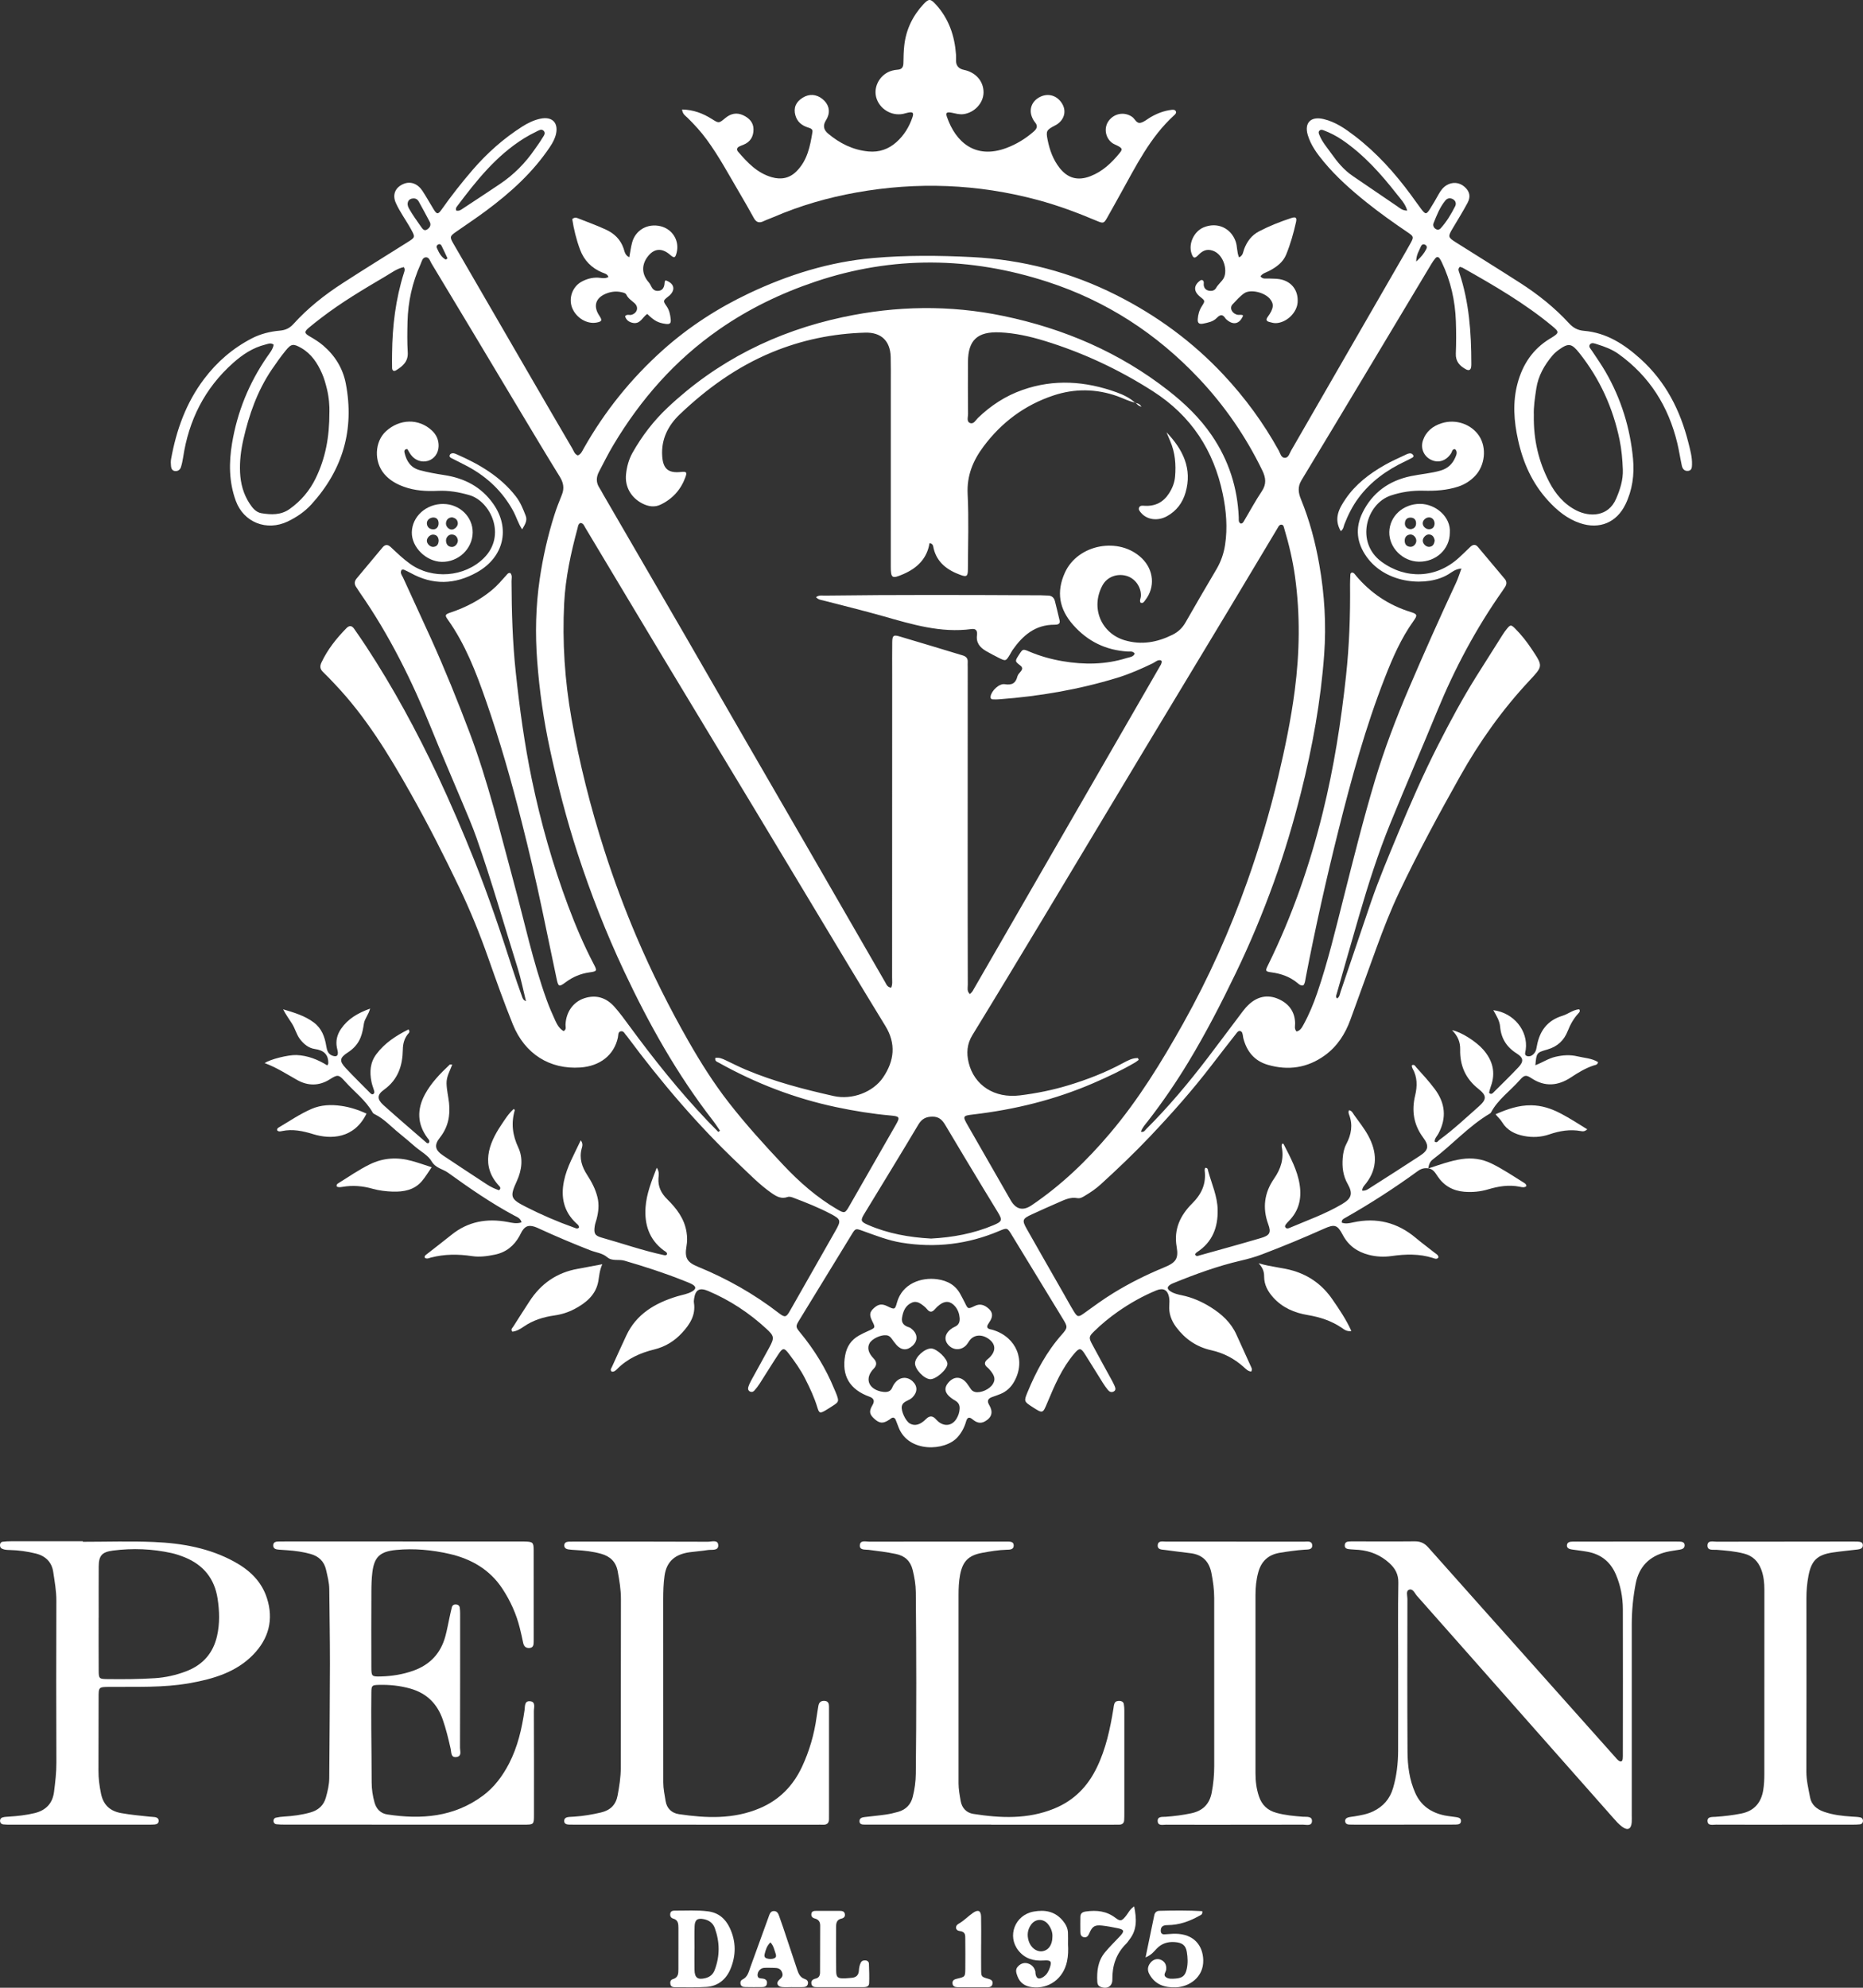<svg width="75" height="80" viewBox="0 0 75 80" fill="none" xmlns="http://www.w3.org/2000/svg">
<rect x="0" y="0" width="75" height="80" fill="#333333" stroke="none"/>
<g clip-path="url(#clip0_302_14389)">
<path d="M57.499 47.023C57.342 46.996 57.202 47.04 57.079 47.13C56.136 47.817 55.156 48.449 54.137 49.025C54.075 49.059 54.005 49.096 54.017 49.207C54.166 49.264 54.321 49.231 54.473 49.197C55.424 48.989 56.262 49.203 56.998 49.823C57.241 50.028 57.501 50.216 57.749 50.414C57.813 50.466 57.901 50.501 57.91 50.606C57.844 50.7 57.752 50.651 57.681 50.628C57.135 50.455 56.581 50.472 56.025 50.551C55.713 50.595 55.407 50.581 55.104 50.503C54.637 50.383 54.283 50.129 54.058 49.703C53.839 49.288 53.729 49.26 53.297 49.453C52.476 49.821 51.645 50.165 50.802 50.485C50.519 50.593 50.24 50.669 49.949 50.737C49.019 50.953 48.126 51.279 47.246 51.638C47.2 51.657 47.154 51.676 47.114 51.703C46.973 51.796 46.977 51.881 47.127 51.976C47.264 52.062 47.422 52.099 47.579 52.131C47.997 52.217 48.38 52.386 48.736 52.608C49.181 52.885 49.558 53.228 49.775 53.712C49.973 54.154 50.176 54.593 50.376 55.035C50.396 55.078 50.411 55.124 50.374 55.199C50.239 55.192 50.152 55.093 50.059 55.01C49.686 54.677 49.255 54.451 48.761 54.342C48.165 54.21 47.701 53.883 47.348 53.409C47.156 53.15 47.046 52.857 47.073 52.527C47.081 52.419 47.082 52.308 47.062 52.202C47.006 51.913 46.829 51.821 46.554 51.933C46.004 52.159 45.491 52.45 45.006 52.788C44.664 53.028 44.342 53.292 44.045 53.584C43.84 53.784 43.826 53.838 43.961 54.09C44.223 54.582 44.495 55.069 44.762 55.558C44.803 55.633 44.841 55.709 44.874 55.786C44.908 55.867 44.932 55.954 44.83 56.006C44.736 56.053 44.657 56.009 44.601 55.94C44.524 55.847 44.455 55.746 44.39 55.643C44.15 55.263 43.918 54.878 43.676 54.499C43.513 54.241 43.45 54.239 43.248 54.477C42.751 55.062 42.456 55.754 42.166 56.447C41.977 56.896 41.986 56.9 41.559 56.624C41.227 56.41 41.217 56.393 41.359 56.047C41.706 55.203 42.132 54.404 42.748 53.709C42.991 53.435 42.984 53.398 42.785 53.073C42.102 51.954 41.419 50.835 40.738 49.715C40.553 49.411 40.553 49.404 40.224 49.543C38.962 50.078 37.655 50.235 36.297 50.013C35.755 49.925 35.25 49.724 34.739 49.541C34.439 49.433 34.441 49.431 34.277 49.7C33.58 50.84 32.884 51.979 32.185 53.118C32.029 53.373 32.02 53.398 32.21 53.628C32.781 54.319 33.244 55.07 33.582 55.894C33.614 55.972 33.651 56.048 33.68 56.128C33.777 56.397 33.767 56.424 33.534 56.574C33.431 56.64 33.329 56.709 33.222 56.77C33.015 56.887 32.977 56.881 32.907 56.651C32.784 56.243 32.604 55.861 32.411 55.482C32.229 55.124 31.996 54.797 31.753 54.478C31.573 54.241 31.512 54.241 31.351 54.482C31.089 54.876 30.843 55.281 30.587 55.679C30.522 55.781 30.448 55.878 30.367 55.968C30.328 56.013 30.263 56.037 30.199 56.008C30.117 55.97 30.104 55.894 30.125 55.824C30.153 55.732 30.195 55.644 30.241 55.559C30.485 55.112 30.735 54.667 30.977 54.219C31.184 53.836 31.163 53.762 30.846 53.472C30.155 52.837 29.381 52.326 28.509 51.957C28.168 51.812 28 51.899 27.945 52.255C27.935 52.315 27.928 52.377 27.937 52.435C28.013 52.926 27.774 53.299 27.46 53.64C27.156 53.972 26.784 54.202 26.338 54.311C25.776 54.449 25.265 54.677 24.854 55.09C24.796 55.148 24.732 55.213 24.632 55.205C24.545 55.139 24.609 55.071 24.635 55.014C24.824 54.594 25.017 54.177 25.21 53.759C25.614 52.886 26.371 52.443 27.265 52.172C27.465 52.112 27.677 52.084 27.861 51.977C28.031 51.88 28.033 51.781 27.863 51.688C27.755 51.629 27.638 51.588 27.523 51.542C26.743 51.23 25.945 50.973 25.137 50.738C24.907 50.67 24.646 50.772 24.443 50.597C24.249 50.431 23.991 50.41 23.763 50.321C23.074 50.051 22.392 49.764 21.72 49.455C21.653 49.424 21.586 49.391 21.515 49.37C21.273 49.298 21.145 49.346 21.015 49.552C20.976 49.613 20.949 49.682 20.913 49.745C20.696 50.137 20.375 50.403 19.921 50.495C19.617 50.558 19.309 50.601 18.999 50.554C18.441 50.47 17.889 50.47 17.34 50.615C17.266 50.635 17.178 50.685 17.098 50.616C17.082 50.539 17.142 50.508 17.188 50.471C17.515 50.214 17.848 49.962 18.172 49.7C18.841 49.158 19.604 49.024 20.441 49.181C20.617 49.214 20.796 49.264 20.996 49.194C20.952 49.024 20.81 48.979 20.7 48.92C19.765 48.418 18.897 47.818 18.041 47.2C17.825 47.044 17.538 47.018 17.375 46.738C17.237 46.5 16.946 46.347 16.722 46.157C16.507 45.975 16.296 45.788 16.076 45.612C15.751 45.354 15.475 45.036 15.092 44.847C15.06 44.832 15.022 44.81 15.006 44.781C14.729 44.286 14.267 43.945 13.895 43.53C13.634 43.239 13.597 43.237 13.276 43.44C12.844 43.714 12.393 43.705 11.972 43.471C11.545 43.232 11.136 42.962 10.655 42.786C10.878 42.63 11.608 42.45 11.933 42.462C12.389 42.48 12.797 42.643 13.177 42.88C13.198 42.839 13.216 42.819 13.216 42.799C13.224 42.438 13.035 42.269 12.67 42.218C12.421 42.182 12.226 42.018 12.072 41.816C11.931 41.628 11.883 41.397 11.758 41.202C11.637 41.013 11.505 40.831 11.398 40.621C11.838 40.752 12.274 40.88 12.638 41.155C12.951 41.39 13.075 41.731 13.134 42.098C13.162 42.272 13.202 42.43 13.401 42.494C13.546 42.54 13.613 42.493 13.6 42.342C13.595 42.283 13.574 42.225 13.563 42.165C13.508 41.89 13.573 41.636 13.73 41.407C14.001 41.012 14.391 40.776 14.899 40.593C14.835 40.842 14.681 40.998 14.65 41.195C14.62 41.386 14.589 41.577 14.515 41.758C14.412 42.014 14.238 42.206 14.002 42.358C13.67 42.572 13.652 42.704 13.921 42.99C14.239 43.329 14.57 43.655 14.897 43.984C14.929 44.017 14.966 44.056 15.02 44.037C15.09 43.99 15.072 43.933 15.054 43.875C15.018 43.759 14.974 43.645 14.952 43.527C14.876 43.135 14.899 42.761 15.154 42.423C15.492 41.973 15.948 41.679 16.445 41.431C16.528 41.533 16.448 41.584 16.409 41.633C16.269 41.816 16.22 42.021 16.217 42.244C16.206 42.887 16.027 43.449 15.461 43.856C15.171 44.064 15.174 44.241 15.441 44.481C16.015 44.996 16.601 45.497 17.183 46.002C17.197 46.014 17.229 46.008 17.253 46.01C17.331 45.916 17.251 45.856 17.203 45.791C16.793 45.232 16.785 44.647 17.103 44.052C17.352 43.587 17.719 43.21 18.103 42.849C18.115 42.838 18.146 42.847 18.206 42.847C18.112 43.102 17.97 43.331 17.977 43.603C17.983 43.871 18.049 44.128 18.077 44.392C18.131 44.903 18.041 45.365 17.707 45.788C17.463 46.096 17.518 46.292 17.848 46.512C18.429 46.901 19.015 47.284 19.601 47.668C19.754 47.769 19.92 47.846 20.087 47.903C20.168 47.842 20.146 47.785 20.103 47.739C19.333 46.927 19.674 46.028 20.172 45.286C20.324 45.06 20.469 44.819 20.686 44.629C20.711 44.666 20.725 44.677 20.723 44.684C20.572 45.203 20.63 45.682 20.866 46.186C21.063 46.605 21.013 47.082 20.811 47.524C20.517 48.167 20.542 48.252 21.167 48.57C21.793 48.889 22.438 49.167 23.102 49.404C23.171 49.428 23.238 49.471 23.308 49.408C23.318 49.321 23.249 49.279 23.197 49.231C22.691 48.76 22.573 48.179 22.703 47.536C22.819 46.963 23.116 46.459 23.379 45.894C23.485 46.03 23.439 46.143 23.416 46.229C23.311 46.623 23.428 46.965 23.641 47.293C23.82 47.569 23.971 47.855 24.051 48.178C24.127 48.484 24.094 48.776 24.016 49.071C23.991 49.164 23.955 49.255 23.942 49.35C23.901 49.638 23.941 49.731 24.226 49.811C25.058 50.045 25.875 50.331 26.723 50.513C26.771 50.523 26.819 50.53 26.854 50.481C26.856 50.391 26.774 50.365 26.719 50.324C26.128 49.886 25.942 49.272 25.988 48.595C26.024 48.057 26.225 47.547 26.439 46.997C26.551 47.161 26.517 47.297 26.508 47.419C26.485 47.758 26.619 48.026 26.857 48.261C27.237 48.635 27.551 49.044 27.638 49.587C27.67 49.782 27.67 49.966 27.636 50.16C27.557 50.619 27.654 50.801 28.095 50.981C29.267 51.461 30.355 52.076 31.351 52.845C31.601 53.037 31.651 53.021 31.802 52.755C32.415 51.68 33.027 50.604 33.638 49.528C33.866 49.126 33.854 49.072 33.445 48.856C32.965 48.603 32.46 48.402 31.952 48.21C31.87 48.179 31.784 48.147 31.699 48.177C31.456 48.263 31.263 48.155 31.078 48.028C30.59 47.692 30.183 47.267 29.758 46.865C28.092 45.289 26.616 43.554 25.255 41.723C25.248 41.714 25.242 41.702 25.233 41.694C25.155 41.625 25.12 41.479 24.989 41.507C24.873 41.532 24.895 41.665 24.876 41.753C24.721 42.476 24.14 42.911 23.36 42.963C22.132 43.046 21.128 42.419 20.646 41.228C20.288 40.342 19.968 39.441 19.651 38.541C19.314 37.582 18.931 36.643 18.491 35.723C17.874 34.432 17.226 33.158 16.521 31.91C15.65 30.366 14.729 28.851 13.492 27.546C13.333 27.377 13.174 27.207 13.006 27.047C12.881 26.928 12.869 26.814 12.943 26.659C13.189 26.137 13.544 25.692 13.948 25.28C14.06 25.166 14.164 25.174 14.253 25.301C14.42 25.541 14.586 25.78 14.746 26.025C15.834 27.684 16.774 29.422 17.617 31.21C18.143 32.329 18.63 33.463 19.088 34.609C19.668 36.058 20.164 37.537 20.641 39.021C20.756 39.378 20.881 39.731 21.008 40.084C21.034 40.159 21.053 40.249 21.175 40.294C21.061 39.836 20.973 39.39 20.838 38.957C20.288 37.205 19.787 35.437 19.177 33.703C19.009 33.225 18.804 32.759 18.609 32.29C18.198 31.307 17.772 30.331 17.373 29.343C16.595 27.419 15.681 25.564 14.485 23.848C14.437 23.778 14.394 23.705 14.345 23.635C14.256 23.509 14.262 23.393 14.364 23.273C14.71 22.863 15.052 22.45 15.395 22.038C15.503 21.908 15.606 21.902 15.735 22.022C15.985 22.256 16.23 22.494 16.512 22.695C17.404 23.331 18.7 23.23 19.475 22.464C20.406 21.546 19.744 20.173 18.898 19.928C18.476 19.806 18.057 19.733 17.619 19.755C17.158 19.777 16.703 19.75 16.265 19.592C15.957 19.482 15.682 19.325 15.47 19.076C15.048 18.582 15.079 17.777 15.537 17.358C16.088 16.852 16.856 16.837 17.379 17.319C17.57 17.495 17.665 17.707 17.657 17.964C17.649 18.238 17.484 18.469 17.238 18.545C16.988 18.623 16.716 18.534 16.549 18.313C16.491 18.236 16.447 18.151 16.401 18.075C16.275 18.071 16.27 18.158 16.286 18.223C16.366 18.557 16.528 18.825 16.901 18.924C17.224 19.011 17.552 19.069 17.883 19.12C18.7 19.245 19.376 19.593 19.857 20.277C20.556 21.269 20.284 22.425 19.206 23.031C18.313 23.533 17.424 23.558 16.525 23.057C16.439 23.01 16.349 22.968 16.26 22.928C16.239 22.919 16.212 22.927 16.177 22.927C16.083 23.047 16.184 23.152 16.229 23.252C16.599 24.068 16.979 24.88 17.349 25.697C17.912 26.944 18.424 28.211 18.907 29.49C19.652 31.464 20.138 33.508 20.689 35.535C21.117 37.107 21.452 38.705 22.007 40.243C22.109 40.527 22.23 40.805 22.356 41.08C22.431 41.241 22.522 41.401 22.689 41.499C22.816 41.429 22.763 41.323 22.767 41.236C22.785 40.741 23.07 40.325 23.523 40.176C23.999 40.02 24.408 40.155 24.73 40.514C24.949 40.759 25.143 41.026 25.337 41.291C26.318 42.626 27.349 43.921 28.496 45.125C28.635 45.271 28.778 45.413 28.919 45.557C28.941 45.541 28.963 45.524 28.985 45.506C28.892 45.373 28.806 45.234 28.706 45.106C27.256 43.24 26.117 41.2 25.12 39.078C24.398 37.541 23.781 35.964 23.256 34.355C22.806 32.976 22.446 31.573 22.139 30.155C21.886 28.984 21.717 27.802 21.627 26.614C21.542 25.51 21.566 24.401 21.729 23.295C21.858 22.42 22.052 21.564 22.319 20.722C22.406 20.446 22.514 20.176 22.622 19.907C22.725 19.649 22.683 19.425 22.536 19.187C21.993 18.309 21.464 17.423 20.933 16.538C20.321 15.519 19.712 14.497 19.1 13.477C18.526 12.519 17.95 11.562 17.373 10.606C17.312 10.506 17.279 10.345 17.139 10.356C17.005 10.365 16.979 10.525 16.931 10.633C16.598 11.37 16.426 12.145 16.406 12.949C16.396 13.359 16.389 13.77 16.415 14.179C16.438 14.542 16.223 14.732 15.953 14.899C15.848 14.963 15.786 14.915 15.784 14.803C15.779 14.61 15.782 14.417 15.784 14.224C15.795 13.122 15.927 12.037 16.262 10.98C16.284 10.912 16.316 10.844 16.256 10.75C15.982 10.807 15.757 10.98 15.523 11.118C14.633 11.642 13.744 12.169 12.926 12.798C12.761 12.925 12.596 13.053 12.437 13.187C12.246 13.348 12.248 13.411 12.46 13.534C12.652 13.645 12.841 13.761 13.008 13.904C13.49 14.315 13.805 14.829 13.922 15.441C14.273 17.279 13.807 18.905 12.533 20.303C12.268 20.594 11.939 20.817 11.582 20.988C10.736 21.391 9.811 21.025 9.494 20.16C9.216 19.403 9.211 18.627 9.342 17.841C9.552 16.584 10.019 15.427 10.746 14.37C10.854 14.213 10.985 14.064 11.018 13.873C10.898 13.782 10.793 13.841 10.688 13.866C10.181 13.991 9.765 14.269 9.386 14.606C8.231 15.633 7.595 16.922 7.371 18.416C7.351 18.547 7.323 18.677 7.283 18.803C7.251 18.903 7.168 18.965 7.058 18.959C6.936 18.953 6.893 18.86 6.884 18.759C6.875 18.664 6.87 18.565 6.888 18.471C7.1 17.306 7.49 16.21 8.22 15.247C8.735 14.566 9.369 14.017 10.135 13.62C10.489 13.436 10.875 13.341 11.273 13.306C11.496 13.286 11.664 13.206 11.815 13.038C12.391 12.401 13.065 11.868 13.789 11.4C14.655 10.839 15.535 10.297 16.408 9.747C16.72 9.55 16.72 9.546 16.553 9.239C16.356 8.876 16.104 8.544 15.935 8.167C15.787 7.836 15.91 7.539 16.251 7.4C16.526 7.287 16.815 7.389 17.009 7.685C17.169 7.928 17.308 8.185 17.462 8.432C17.586 8.63 17.635 8.635 17.773 8.44C18.166 7.883 18.586 7.348 19.033 6.83C19.612 6.161 20.266 5.578 21.018 5.098C21.248 4.951 21.492 4.832 21.76 4.776C22.226 4.68 22.483 4.936 22.384 5.389C22.341 5.58 22.25 5.747 22.14 5.912C21.454 6.938 20.55 7.755 19.56 8.489C19.166 8.781 18.756 9.053 18.354 9.334C18.11 9.505 18.098 9.539 18.252 9.804C19.285 11.59 20.32 13.374 21.356 15.159C21.916 16.125 22.477 17.09 23.042 18.054C23.1 18.154 23.13 18.281 23.263 18.329C23.392 18.277 23.437 18.158 23.495 18.055C24.338 16.563 25.401 15.238 26.688 14.086C27.726 13.158 28.888 12.405 30.154 11.805C31.738 11.056 33.396 10.537 35.156 10.384C36.478 10.269 37.804 10.28 39.129 10.347C41.175 10.45 43.112 10.957 44.931 11.872C46.563 12.693 48.01 13.753 49.251 15.078C50.124 16.01 50.868 17.027 51.481 18.137C51.542 18.247 51.574 18.427 51.726 18.426C51.876 18.425 51.911 18.248 51.976 18.137C52.603 17.055 53.224 15.971 53.849 14.888C54.691 13.426 55.534 11.965 56.377 10.504C56.516 10.262 56.658 10.022 56.791 9.777C56.917 9.545 56.911 9.514 56.688 9.363C56.109 8.971 55.539 8.567 54.994 8.129C54.382 7.637 53.796 7.117 53.295 6.514C53.023 6.186 52.767 5.843 52.646 5.427C52.504 4.94 52.773 4.672 53.279 4.791C53.763 4.904 54.156 5.18 54.536 5.47C55.42 6.146 56.152 6.962 56.804 7.848C56.942 8.034 57.072 8.225 57.212 8.409C57.387 8.639 57.422 8.639 57.572 8.404C57.696 8.21 57.809 8.008 57.922 7.808C58.001 7.668 58.093 7.542 58.234 7.456C58.472 7.312 58.747 7.335 58.956 7.516C59.164 7.696 59.218 7.91 59.079 8.167C58.89 8.519 58.678 8.86 58.473 9.205C58.287 9.518 58.291 9.553 58.601 9.748C59.463 10.293 60.331 10.83 61.189 11.381C61.915 11.846 62.586 12.381 63.168 13.014C63.335 13.195 63.516 13.294 63.771 13.315C64.681 13.392 65.395 13.861 66.043 14.445C67.059 15.362 67.643 16.516 67.968 17.807C68.041 18.099 68.126 18.391 68.116 18.697C68.113 18.808 68.11 18.93 67.966 18.951C67.817 18.971 67.736 18.873 67.707 18.745C67.64 18.438 67.595 18.127 67.521 17.822C67.167 16.362 66.415 15.15 65.163 14.25C64.899 14.06 64.6 13.95 64.293 13.854C64.2 13.826 64.086 13.772 64.013 13.856C63.933 13.948 64.032 14.033 64.083 14.111C64.271 14.394 64.466 14.672 64.637 14.967C65.266 16.057 65.626 17.226 65.742 18.467C65.801 19.104 65.716 19.726 65.435 20.303C65.082 21.029 64.394 21.318 63.613 21.057C63.095 20.883 62.692 20.55 62.332 20.159C61.685 19.457 61.316 18.624 61.115 17.714C60.946 16.952 60.888 16.19 61.095 15.422C61.299 14.667 61.702 14.056 62.387 13.635C62.408 13.622 62.43 13.611 62.451 13.598C62.776 13.396 62.778 13.36 62.478 13.113C61.377 12.203 60.143 11.487 58.9 10.786C58.859 10.762 58.81 10.753 58.771 10.74C58.675 10.825 58.726 10.909 58.75 10.982C59.146 12.168 59.231 13.391 59.232 14.625C59.232 14.674 59.233 14.722 59.225 14.77C59.204 14.905 59.123 14.922 59.012 14.862C58.759 14.724 58.595 14.542 58.608 14.23C58.626 13.796 58.625 13.361 58.61 12.927C58.581 12.1 58.401 11.303 58.04 10.55C58.014 10.495 57.985 10.441 57.949 10.393C57.904 10.333 57.838 10.333 57.792 10.386C57.729 10.458 57.674 10.539 57.624 10.622C56.762 12.059 55.902 13.497 55.04 14.933C54.159 16.401 53.279 17.869 52.392 19.332C52.236 19.591 52.265 19.829 52.372 20.09C52.722 20.945 52.956 21.832 53.114 22.737C53.323 23.93 53.396 25.137 53.308 26.342C53.171 28.22 52.835 30.07 52.374 31.9C52.067 33.119 51.709 34.323 51.283 35.506C50.836 36.746 50.329 37.964 49.754 39.155C49.165 40.378 48.543 41.585 47.839 42.749C47.342 43.571 46.8 44.362 46.209 45.123C46.108 45.253 45.989 45.377 45.93 45.547C46.058 45.582 46.096 45.488 46.149 45.436C47.042 44.546 47.848 43.584 48.61 42.587C49.091 41.958 49.561 41.322 50.039 40.691C50.112 40.595 50.194 40.502 50.284 40.42C50.623 40.107 51.026 40.019 51.45 40.199C51.877 40.381 52.131 40.709 52.138 41.186C52.139 41.289 52.098 41.402 52.194 41.514C52.353 41.481 52.415 41.348 52.483 41.226C52.705 40.82 52.88 40.396 53.029 39.96C53.456 38.711 53.761 37.431 54.084 36.155C54.485 34.575 54.878 32.994 55.346 31.431C55.728 30.156 56.201 28.912 56.726 27.688C57.336 26.264 57.966 24.847 58.623 23.442C58.702 23.273 58.755 23.092 58.834 22.881C58.588 22.902 58.456 23.022 58.317 23.108C57.479 23.627 55.813 23.522 55.019 22.413C54.615 21.848 54.549 21.252 54.851 20.636C55.244 19.833 55.908 19.347 56.801 19.162C57.2 19.079 57.61 19.052 58.004 18.936C58.286 18.852 58.473 18.673 58.584 18.416C58.63 18.31 58.689 18.193 58.582 18.079C58.455 18.066 58.462 18.176 58.421 18.24C58.229 18.54 57.923 18.646 57.629 18.514C57.325 18.378 57.175 18.047 57.285 17.724C57.408 17.364 57.683 17.144 58.041 17.032C58.612 16.853 59.234 17.073 59.545 17.543C59.858 18.016 59.788 18.732 59.381 19.157C59.192 19.354 58.968 19.498 58.702 19.585C58.248 19.733 57.781 19.762 57.308 19.749C56.858 19.737 56.425 19.798 55.995 19.941C54.992 20.275 54.561 21.83 55.613 22.605C56.593 23.327 57.822 23.28 58.73 22.449C58.884 22.308 59.033 22.164 59.182 22.019C59.286 21.918 59.393 21.888 59.497 22.012C59.859 22.44 60.218 22.87 60.578 23.3C60.67 23.41 60.659 23.521 60.583 23.634C60.549 23.684 60.517 23.736 60.482 23.786C59.421 25.294 58.562 26.906 57.864 28.603C57.243 30.114 56.593 31.613 55.976 33.126C55.477 34.348 55.079 35.604 54.71 36.869C54.405 37.912 54.11 38.958 53.811 40.003C53.794 40.06 53.763 40.117 53.827 40.186C53.932 40.125 53.938 40.007 53.969 39.916C54.38 38.715 54.779 37.511 55.191 36.311C55.51 35.385 55.892 34.482 56.267 33.577C56.772 32.358 57.303 31.15 57.903 29.971C58.376 29.042 58.87 28.123 59.424 27.237C59.779 26.671 60.136 26.107 60.494 25.543C60.546 25.461 60.603 25.381 60.665 25.306C60.798 25.142 60.833 25.136 60.983 25.284C61.244 25.543 61.468 25.83 61.671 26.136C62.123 26.817 62.118 26.806 61.565 27.399C60.477 28.564 59.563 29.85 58.786 31.232C57.925 32.765 57.087 34.311 56.333 35.898C55.984 36.631 55.691 37.387 55.413 38.148C55.06 39.114 54.715 40.082 54.361 41.047C54.153 41.615 53.836 42.113 53.331 42.478C52.636 42.979 51.865 43.095 51.042 42.856C50.492 42.697 50.187 42.308 50.052 41.78C50.043 41.745 50.042 41.708 50.035 41.673C50.02 41.603 50.011 41.517 49.931 41.497C49.847 41.477 49.801 41.553 49.757 41.61C49.427 42.032 49.096 42.454 48.771 42.879C48.008 43.876 47.174 44.814 46.308 45.728C45.67 46.402 44.998 47.042 44.311 47.668C44.12 47.842 43.908 47.987 43.686 48.119C43.59 48.177 43.489 48.242 43.375 48.221C43.084 48.166 42.842 48.295 42.595 48.402C42.244 48.553 41.896 48.711 41.549 48.87C41.157 49.05 41.133 49.104 41.338 49.466C41.827 50.332 42.323 51.194 42.816 52.058C42.955 52.3 43.087 52.547 43.233 52.784C43.373 53.011 43.414 53.017 43.637 52.857C44.025 52.577 44.409 52.294 44.819 52.043C45.47 51.642 46.151 51.303 46.86 51.011C47.337 50.816 47.453 50.663 47.369 50.178C47.245 49.473 47.521 48.907 47.99 48.44C48.38 48.052 48.562 47.639 48.498 47.11C48.494 47.077 48.508 47.04 48.513 47.005C48.631 46.988 48.626 47.084 48.642 47.144C48.783 47.655 49.01 48.146 49.02 48.687C49.035 49.393 48.814 49.992 48.182 50.4C48.153 50.419 48.133 50.452 48.11 50.478C48.15 50.591 48.234 50.541 48.295 50.524C49.117 50.295 49.939 50.069 50.757 49.828C51.12 49.721 51.181 49.611 51.055 49.268C50.816 48.615 50.9 48 51.289 47.439C51.571 47.035 51.695 46.621 51.597 46.143C51.59 46.109 51.604 46.072 51.609 46.035C51.632 46.035 51.666 46.028 51.67 46.036C51.938 46.565 52.23 47.085 52.321 47.681C52.407 48.238 52.292 48.736 51.878 49.149C51.843 49.183 51.811 49.22 51.781 49.258C51.751 49.296 51.716 49.342 51.743 49.389C51.78 49.453 51.846 49.447 51.905 49.422C52.619 49.118 53.355 48.859 54.025 48.463C54.407 48.238 54.477 48.042 54.256 47.653C54.065 47.318 54.026 46.972 54.055 46.605C54.07 46.411 54.107 46.22 54.198 46.047C54.4 45.665 54.471 45.276 54.312 44.862C54.291 44.808 54.274 44.746 54.308 44.683C54.422 44.698 54.459 44.796 54.512 44.871C54.709 45.149 54.926 45.417 55.086 45.714C55.432 46.357 55.472 47.002 55 47.619C54.935 47.703 54.845 47.778 54.837 47.917C54.988 47.939 55.094 47.846 55.2 47.779C55.853 47.364 56.506 46.947 57.153 46.523C57.51 46.29 57.545 46.122 57.288 45.776C56.906 45.259 56.825 44.696 56.97 44.091C57.06 43.715 57.063 43.35 56.865 43.001C56.848 42.971 56.842 42.934 56.834 42.899C56.832 42.891 56.843 42.879 56.85 42.867C56.945 42.832 56.976 42.914 57.021 42.963C57.275 43.243 57.529 43.522 57.757 43.825C58.186 44.397 58.245 44.992 57.908 45.624C57.852 45.728 57.754 45.815 57.755 45.945C57.852 46.017 57.89 45.918 57.94 45.882C58.505 45.468 59.014 44.99 59.536 44.528C59.855 44.244 59.857 44.092 59.519 43.824C58.995 43.412 58.769 42.879 58.783 42.24C58.789 41.948 58.694 41.699 58.456 41.462C58.826 41.53 59.428 41.919 59.712 42.244C60.097 42.683 60.22 43.172 60.017 43.725C59.988 43.804 59.969 43.886 59.949 43.967C59.946 43.976 59.958 43.988 59.964 44.001C60.05 44.061 60.102 43.989 60.148 43.942C60.478 43.615 60.811 43.291 61.129 42.953C61.35 42.718 61.332 42.568 61.057 42.397C60.65 42.142 60.431 41.785 60.392 41.324C60.371 41.077 60.24 40.875 60.117 40.656C60.942 40.76 61.525 41.484 61.423 42.245C61.411 42.334 61.35 42.461 61.47 42.502C61.595 42.545 61.712 42.469 61.786 42.363C61.843 42.282 61.855 42.185 61.873 42.089C61.981 41.498 62.288 41.068 62.903 40.881C63.133 40.81 63.327 40.638 63.575 40.62C63.629 40.703 63.575 40.748 63.538 40.789C63.346 40.998 63.214 41.238 63.11 41.501C62.965 41.87 62.698 42.123 62.299 42.237C61.856 42.364 61.857 42.367 61.81 42.872C62.093 42.765 62.335 42.597 62.623 42.531C62.918 42.463 63.208 42.444 63.504 42.514C63.785 42.581 64.084 42.59 64.334 42.746C64.312 42.865 64.224 42.859 64.158 42.881C63.826 42.99 63.534 43.168 63.246 43.359C62.73 43.701 62.197 43.755 61.655 43.396C61.44 43.254 61.369 43.256 61.182 43.469C60.798 43.906 60.303 44.249 60.024 44.774C60.014 44.793 59.991 44.809 59.971 44.821C59.12 45.328 58.468 46.07 57.687 46.659C57.555 46.758 57.521 46.887 57.498 47.031L57.503 47.026L57.499 47.023ZM45.72 16.208C45.462 16.161 45.233 16.035 44.99 15.948C44.13 15.642 43.261 15.631 42.404 15.918C41.245 16.305 40.315 17.004 39.595 17.969C39.169 18.539 38.918 19.144 38.955 19.882C39.005 20.893 38.969 21.907 38.965 22.921C38.964 23.194 38.914 23.231 38.661 23.137C38.139 22.946 37.727 22.644 37.587 22.08C37.566 21.996 37.576 21.879 37.42 21.861C37.321 22.478 36.928 22.865 36.361 23.108C35.908 23.304 35.861 23.274 35.861 22.797C35.861 20.324 35.862 17.851 35.862 15.378C35.862 15.04 35.866 14.702 35.857 14.364C35.839 13.723 35.478 13.37 34.83 13.388C33.53 13.424 32.276 13.682 31.076 14.179C29.665 14.763 28.456 15.639 27.369 16.673C26.896 17.123 26.612 17.68 26.659 18.36C26.694 18.866 26.899 19.051 27.416 18.995C27.631 18.972 27.667 19.001 27.594 19.202C27.414 19.7 27.081 20.078 26.591 20.311C26.352 20.425 26.107 20.387 25.875 20.272C25.407 20.04 25.148 19.59 25.203 19.082C25.235 18.78 25.315 18.486 25.465 18.22C25.843 17.549 26.31 16.94 26.873 16.409C28.864 14.53 31.241 13.338 33.936 12.763C36.077 12.306 38.234 12.268 40.39 12.716C42.84 13.225 45.074 14.187 47.033 15.718C47.701 16.241 48.307 16.823 48.785 17.526C49.466 18.526 49.819 19.625 49.869 20.822C49.873 20.911 49.845 21.018 49.951 21.073C50.033 21.067 50.057 21.007 50.087 20.958C50.323 20.561 50.541 20.154 50.798 19.771C50.993 19.479 50.96 19.227 50.815 18.928C50.153 17.566 49.303 16.33 48.256 15.222C46.562 13.43 44.546 12.114 42.169 11.342C39.061 10.332 35.949 10.287 32.835 11.332C31.445 11.799 30.141 12.429 28.944 13.263C27.172 14.496 25.791 16.074 24.7 17.898C24.488 18.252 24.304 18.622 24.113 18.987C23.998 19.206 23.991 19.425 24.135 19.64C24.189 19.72 24.231 19.809 24.28 19.893C25.377 21.782 26.475 23.67 27.57 25.561C28.384 26.968 29.192 28.379 30.006 29.786C30.843 31.236 31.684 32.684 32.522 34.134C33.56 35.931 34.595 37.73 35.633 39.526C35.684 39.614 35.716 39.73 35.876 39.752C35.937 39.619 35.914 39.474 35.914 39.337C35.916 35.271 35.916 31.206 35.917 27.14C35.917 26.706 35.913 26.272 35.919 25.837C35.923 25.586 35.969 25.542 36.203 25.611C37.057 25.86 37.907 26.124 38.758 26.379C38.897 26.421 38.965 26.5 38.958 26.642C38.953 26.714 38.958 26.787 38.958 26.86C38.958 29.333 38.956 31.805 38.956 34.279C38.956 36.064 38.956 37.849 38.961 39.635C38.961 39.755 38.917 39.893 39.046 40.009C39.089 39.962 39.129 39.932 39.152 39.893C41.681 35.511 44.21 31.127 46.737 26.744C46.755 26.714 46.76 26.677 46.768 26.642C46.771 26.631 46.769 26.617 46.764 26.607C46.759 26.597 46.747 26.59 46.73 26.575C46.601 26.544 46.511 26.646 46.405 26.697C45.938 26.921 45.465 27.131 44.967 27.282C43.424 27.753 41.842 28.023 40.231 28.144C40.145 28.151 40.059 28.152 39.972 28.148C39.896 28.145 39.867 28.096 39.879 28.025C39.917 27.797 40.225 27.501 40.45 27.537C40.742 27.584 40.89 27.496 40.958 27.224C40.977 27.147 41.047 27.081 41.1 27.014C41.173 26.919 41.169 26.855 41.063 26.775C40.852 26.613 40.857 26.606 41.025 26.347C41.175 26.116 41.176 26.113 41.431 26.221C41.865 26.406 42.317 26.532 42.782 26.611C43.647 26.758 44.508 26.75 45.353 26.485C45.473 26.448 45.623 26.446 45.682 26.304C45.603 26.195 45.495 26.227 45.401 26.222C44.514 26.169 43.789 25.813 43.206 25.155C42.637 24.512 42.519 23.82 42.871 23.045C43.393 21.897 45.062 21.587 45.971 22.471C46.452 22.94 46.51 23.634 46.108 24.15C46.063 24.209 46.02 24.304 45.911 24.251C45.869 24.158 45.925 24.08 45.929 23.998C45.951 23.627 45.693 23.268 45.335 23.173C44.956 23.072 44.563 23.224 44.382 23.561C43.89 24.475 44.343 25.486 45.266 25.765C45.95 25.971 46.585 25.853 47.204 25.546C47.433 25.432 47.601 25.271 47.726 25.051C48.134 24.334 48.552 23.622 48.971 22.911C49.152 22.603 49.265 22.279 49.319 21.927C49.424 21.237 49.366 20.558 49.226 19.881C48.863 18.133 47.962 16.739 46.416 15.748C45.051 14.874 43.597 14.191 42.039 13.715C41.459 13.538 40.867 13.405 40.256 13.377C39.349 13.337 38.974 13.685 38.968 14.565C38.964 15.264 38.964 15.964 38.971 16.664C38.972 16.788 38.903 16.966 39.051 17.025C39.199 17.083 39.279 16.908 39.369 16.821C39.887 16.322 40.478 15.934 41.165 15.693C42.436 15.246 43.699 15.339 44.945 15.787C45.22 15.886 45.49 16.016 45.71 16.219L45.719 16.21L45.72 16.208ZM23.371 21.047C23.272 21.086 23.272 21.181 23.251 21.258C22.983 22.25 22.764 23.251 22.712 24.279C22.634 25.837 22.735 27.385 23.008 28.924C23.327 30.72 23.771 32.485 24.33 34.224C24.706 35.398 25.137 36.553 25.62 37.69C26.237 39.138 26.941 40.546 27.723 41.916C28.211 42.77 28.735 43.6 29.343 44.38C30.025 45.255 30.771 46.077 31.532 46.885C32.179 47.572 32.884 48.193 33.71 48.675C33.998 48.843 34.024 48.83 34.19 48.54C34.816 47.445 35.444 46.35 36.071 45.256C36.237 44.966 36.217 44.927 35.861 44.896C35.12 44.83 34.389 44.712 33.662 44.558C31.991 44.205 30.421 43.599 28.94 42.772C28.873 42.734 28.769 42.714 28.797 42.578C28.949 42.55 29.082 42.608 29.215 42.672C29.482 42.798 29.745 42.933 30.017 43.048C31.158 43.53 32.35 43.839 33.56 44.111C34.304 44.278 35.149 43.955 35.55 43.365C36.005 42.695 36.08 42.005 35.644 41.293C35.157 40.496 34.67 39.698 34.188 38.897C32.93 36.808 31.676 34.716 30.417 32.628C29.196 30.601 27.968 28.578 26.748 26.551C25.684 24.784 24.627 23.012 23.566 21.244C23.517 21.164 23.49 21.061 23.37 21.047L23.371 21.047ZM45.811 42.584C45.822 42.608 45.832 42.632 45.842 42.656C45.795 42.69 45.751 42.728 45.702 42.758C45.161 43.076 44.592 43.343 44.015 43.593C42.475 44.259 40.86 44.656 39.19 44.852C38.751 44.904 38.744 44.918 38.967 45.306C39.54 46.306 40.114 47.306 40.687 48.306C40.901 48.678 41.183 48.745 41.533 48.507C42.732 47.696 43.759 46.708 44.684 45.614C45.84 44.249 46.765 42.738 47.631 41.192C48.658 39.358 49.513 37.447 50.214 35.472C50.703 34.094 51.118 32.693 51.456 31.271C51.729 30.12 51.971 28.963 52.123 27.791C52.322 26.267 52.346 24.738 52.135 23.211C52.044 22.553 51.891 21.908 51.701 21.271C51.681 21.203 51.675 21.116 51.578 21.116C51.513 21.116 51.476 21.176 51.446 21.23C51.415 21.282 51.384 21.335 51.353 21.387C50.724 22.438 50.096 23.491 49.464 24.541C48.343 26.402 47.219 28.261 46.099 30.122C44.717 32.421 43.34 34.722 41.958 37.02C41.025 38.569 40.092 40.118 39.146 41.66C38.925 42.02 38.903 42.389 38.997 42.773C39.221 43.684 40.037 44.211 41.054 44.086C41.717 44.005 42.371 43.874 43.013 43.679C43.772 43.449 44.505 43.164 45.201 42.789C45.391 42.688 45.584 42.576 45.811 42.584ZM13.262 16.583C13.268 16.363 13.248 16.002 13.16 15.649C13.108 15.44 13.051 15.227 12.963 15.03C12.781 14.616 12.537 14.239 12.124 14.003C11.805 13.822 11.723 13.834 11.498 14.112C11.299 14.357 11.116 14.615 10.939 14.876C10.36 15.733 10.026 16.688 9.799 17.68C9.7 18.115 9.644 18.558 9.664 19.006C9.684 19.459 9.797 19.886 10.051 20.271C10.167 20.448 10.308 20.619 10.523 20.655C10.915 20.719 11.308 20.737 11.661 20.485C12.12 20.158 12.468 19.745 12.711 19.245C13.098 18.448 13.264 17.604 13.261 16.583L13.262 16.583ZM61.748 16.719C61.733 17.704 61.942 18.579 62.369 19.399C62.619 19.88 62.964 20.293 63.467 20.546C64.003 20.815 64.744 20.798 65.057 20.081C65.225 19.696 65.347 19.311 65.331 18.895C65.315 18.497 65.283 18.1 65.202 17.709C64.938 16.424 64.411 15.255 63.585 14.214C63.272 13.819 63.148 13.79 62.741 14.087C62.652 14.152 62.568 14.226 62.498 14.309C62.171 14.697 61.927 15.125 61.849 15.631C61.791 16.013 61.733 16.395 61.749 16.719L61.748 16.719ZM37.48 49.848C38.345 49.802 39.193 49.649 39.998 49.308C40.343 49.162 40.36 49.105 40.178 48.801C39.979 48.468 39.772 48.139 39.572 47.806C39.064 46.964 38.555 46.123 38.055 45.278C37.935 45.075 37.8 44.938 37.535 44.941C37.273 44.943 37.108 45.031 36.971 45.261C36.257 46.46 35.526 47.649 34.801 48.842C34.634 49.117 34.643 49.167 34.949 49.3C35.751 49.648 36.6 49.799 37.481 49.848H37.48ZM18.364 8.473C18.494 8.508 18.57 8.434 18.648 8.384C19.14 8.062 19.63 7.738 20.118 7.411C20.684 7.032 21.153 6.558 21.533 6.001C21.629 5.861 21.734 5.727 21.818 5.58C21.874 5.483 21.994 5.367 21.881 5.259C21.79 5.171 21.669 5.26 21.574 5.306C21.408 5.387 21.245 5.474 21.09 5.571C19.965 6.275 19.166 7.284 18.392 8.316C18.363 8.354 18.341 8.399 18.364 8.473V8.473ZM56.652 8.476C56.572 8.193 56.386 8.01 56.232 7.813C55.594 6.998 54.907 6.228 54.038 5.634C53.804 5.474 53.553 5.346 53.288 5.245C53.231 5.223 53.166 5.208 53.116 5.261C53.065 5.314 53.093 5.375 53.114 5.429C53.225 5.715 53.431 5.943 53.605 6.19C53.843 6.528 54.108 6.845 54.458 7.083C55.055 7.49 55.65 7.898 56.249 8.302C56.357 8.375 56.453 8.477 56.651 8.476L56.652 8.476ZM57.903 9.245C57.924 9.234 57.965 9.225 57.987 9.201C58.234 8.931 58.42 8.62 58.582 8.299C58.63 8.204 58.61 8.083 58.492 8.017C58.38 7.954 58.266 7.975 58.191 8.065C57.964 8.338 57.838 8.666 57.71 8.987C57.66 9.113 57.78 9.252 57.903 9.245L57.903 9.245ZM16.64 7.986C16.442 7.987 16.342 8.173 16.461 8.386C16.607 8.647 16.787 8.891 16.959 9.139C17.012 9.216 17.081 9.311 17.196 9.235C17.304 9.163 17.369 9.058 17.299 8.926C17.154 8.65 17.005 8.376 16.853 8.102C16.809 8.024 16.736 7.981 16.64 7.986V7.986ZM57.013 10.527C57.218 10.34 57.336 10.191 57.422 10.018C57.46 9.942 57.435 9.875 57.354 9.842C57.283 9.812 57.227 9.858 57.205 9.912C57.136 10.086 57.013 10.245 57.013 10.527L57.013 10.527ZM17.945 10.449C17.968 10.432 17.992 10.415 18.016 10.398C17.936 10.228 17.858 10.056 17.774 9.888C17.753 9.845 17.709 9.812 17.654 9.833C17.587 9.859 17.561 9.918 17.587 9.979C17.668 10.164 17.756 10.345 17.945 10.449Z" fill="white"/>
<path d="M27.459 4.406C27.917 4.417 28.299 4.563 28.657 4.789C28.939 4.968 28.94 4.967 29.201 4.75C29.419 4.569 29.661 4.516 29.924 4.641C30.161 4.754 30.331 4.928 30.334 5.198C30.338 5.485 30.216 5.711 29.927 5.827C29.87 5.85 29.81 5.869 29.756 5.898C29.66 5.95 29.645 6.027 29.715 6.107C30.091 6.544 30.482 6.964 31.072 7.133C31.448 7.241 31.785 7.174 32.063 6.897C32.504 6.458 32.613 5.887 32.707 5.314C32.728 5.186 32.618 5.161 32.522 5.129C32.272 5.048 32.092 4.899 32.02 4.641C31.937 4.346 32.036 4.102 32.318 3.93C32.581 3.768 32.863 3.788 33.109 3.984C33.356 4.181 33.433 4.459 33.312 4.727C33.292 4.771 33.268 4.813 33.243 4.855C33.124 5.051 33.155 5.224 33.335 5.375C33.805 5.769 34.334 6.037 34.963 6.096C35.399 6.137 35.775 6 36.088 5.72C36.393 5.448 36.604 5.105 36.733 4.72C36.794 4.541 36.75 4.497 36.569 4.53C36.496 4.544 36.426 4.569 36.353 4.584C35.879 4.678 35.395 4.376 35.273 3.914C35.154 3.46 35.45 2.966 35.919 2.841C35.99 2.822 36.065 2.81 36.138 2.805C36.31 2.793 36.366 2.698 36.369 2.54C36.373 2.299 36.377 2.058 36.405 1.818C36.478 1.188 36.742 0.638 37.178 0.168C37.391 -0.061 37.462 -0.055 37.679 0.184C38.201 0.759 38.432 1.446 38.487 2.199C38.493 2.283 38.487 2.368 38.488 2.453C38.492 2.65 38.599 2.77 38.809 2.813C39.288 2.911 39.603 3.28 39.595 3.731C39.586 4.154 39.228 4.534 38.788 4.594C38.621 4.617 38.469 4.566 38.312 4.536C38.113 4.498 38.063 4.534 38.121 4.703C38.471 5.722 39.265 6.424 40.519 5.955C40.929 5.801 41.291 5.577 41.617 5.292C41.749 5.176 41.789 5.067 41.666 4.921C41.612 4.857 41.571 4.778 41.541 4.7C41.412 4.371 41.558 4.043 41.895 3.888C42.231 3.735 42.586 3.86 42.774 4.199C42.936 4.493 42.839 4.826 42.535 5.016C42.514 5.029 42.492 5.039 42.47 5.051C42.124 5.234 42.104 5.272 42.175 5.632C42.256 6.039 42.394 6.422 42.655 6.756C42.983 7.177 43.394 7.288 43.901 7.09C44.39 6.9 44.75 6.555 45.069 6.165C45.2 6.006 45.181 5.967 44.993 5.867C44.928 5.832 44.856 5.808 44.795 5.768C44.501 5.571 44.425 5.153 44.629 4.87C44.855 4.557 45.268 4.488 45.576 4.703C45.693 4.783 45.748 4.981 45.92 4.941C46.058 4.909 46.176 4.802 46.303 4.727C46.571 4.568 46.856 4.457 47.169 4.42C47.226 4.414 47.298 4.411 47.333 4.474C47.369 4.54 47.321 4.591 47.277 4.631C46.296 5.522 45.733 6.684 45.106 7.805C44.929 8.123 44.754 8.442 44.574 8.758C44.444 8.988 44.417 9 44.168 8.895C43.384 8.564 42.587 8.265 41.762 8.045C39.357 7.401 36.925 7.309 34.477 7.747C33.331 7.952 32.214 8.273 31.145 8.735C31.009 8.794 30.868 8.841 30.735 8.904C30.553 8.992 30.438 8.941 30.345 8.77C30.159 8.429 29.965 8.093 29.768 7.758C29.343 7.037 28.949 6.298 28.452 5.619C28.221 5.303 27.959 5.016 27.68 4.742C27.596 4.659 27.478 4.599 27.46 4.406L27.459 4.406Z" fill="white"/>
<path d="M16.219 62.04C17.754 62.04 19.29 62.04 20.826 62.04C20.925 62.04 21.024 62.038 21.123 62.041C21.455 62.051 21.483 62.074 21.484 62.397C21.487 63.592 21.485 64.785 21.485 65.98C21.485 66.016 21.485 66.052 21.484 66.088C21.482 66.202 21.471 66.312 21.319 66.325C21.169 66.337 21.092 66.261 21.062 66.122C21.02 65.921 20.976 65.721 20.926 65.522C20.785 64.954 20.546 64.427 20.223 63.936C19.719 63.171 18.973 62.74 18.089 62.538C17.389 62.379 16.673 62.31 15.95 62.38C15.308 62.442 15.069 62.651 14.991 63.274C14.958 63.537 14.952 63.803 14.951 64.069C14.947 65.082 14.946 66.095 14.95 67.109C14.951 67.467 14.969 67.481 15.329 67.472C15.777 67.46 16.214 67.391 16.639 67.24C17.322 66.997 17.745 66.531 17.929 65.855C17.999 65.599 18.044 65.337 18.101 65.078C18.129 64.948 18.157 64.818 18.19 64.689C18.21 64.61 18.27 64.569 18.354 64.573C18.437 64.578 18.497 64.621 18.509 64.702C18.521 64.785 18.524 64.87 18.524 64.954C18.524 66.751 18.525 68.548 18.519 70.345C18.519 70.475 18.597 70.674 18.391 70.712C18.144 70.757 18.174 70.528 18.144 70.391C18.054 69.99 17.958 69.591 17.823 69.203C17.605 68.581 17.193 68.154 16.529 67.963C16.107 67.842 15.68 67.799 15.244 67.811C14.977 67.819 14.954 67.835 14.95 68.109C14.943 68.604 14.945 69.098 14.947 69.592C14.951 70.304 14.962 71.016 14.962 71.727C14.962 72.008 15.003 72.28 15.079 72.549C15.151 72.802 15.32 72.983 15.586 73.024C16.964 73.236 18.282 73.13 19.439 72.271C19.9 71.929 20.231 71.48 20.492 70.979C20.842 70.302 21.008 69.575 21.117 68.831C21.139 68.681 21.107 68.459 21.322 68.468C21.581 68.478 21.491 68.721 21.492 68.87C21.499 70.257 21.497 71.644 21.496 73.031C21.496 73.433 21.493 73.436 21.084 73.436C18.966 73.436 16.847 73.436 14.729 73.435C13.639 73.435 12.55 73.435 11.459 73.434C11.348 73.434 11.236 73.431 11.126 73.419C11.06 73.412 11.016 73.364 11.01 73.297C11.005 73.23 11.04 73.171 11.102 73.156C11.209 73.131 11.321 73.117 11.431 73.111C11.79 73.09 12.145 73.044 12.492 72.946C12.816 72.855 13.032 72.661 13.12 72.341C13.191 72.085 13.254 71.827 13.255 71.559C13.265 70.028 13.28 68.496 13.283 66.964C13.284 65.963 13.264 64.962 13.256 63.961C13.254 63.693 13.184 63.436 13.126 63.178C13.05 62.841 12.83 62.629 12.489 62.538C12.19 62.457 11.884 62.413 11.574 62.392C11.463 62.384 11.352 62.378 11.241 62.369C11.126 62.36 11.001 62.344 10.999 62.201C10.998 62.054 11.12 62.04 11.239 62.04C11.313 62.04 11.387 62.039 11.462 62.039C13.047 62.039 14.633 62.039 16.218 62.039L16.219 62.04Z" fill="white"/>
<path d="M56.287 67.134C56.287 65.988 56.274 64.842 56.294 63.697C56.3 63.359 56.166 63.122 55.931 62.908C55.584 62.591 55.171 62.418 54.698 62.376C54.587 62.367 54.475 62.365 54.365 62.354C54.254 62.343 54.123 62.337 54.137 62.181C54.151 62.031 54.281 62.042 54.392 62.037C54.417 62.035 54.441 62.036 54.466 62.036C55.296 62.036 56.126 62.043 56.955 62.034C57.187 62.032 57.349 62.109 57.499 62.278C58.989 63.956 60.485 65.629 61.979 67.303C63.002 68.45 64.024 69.596 65.047 70.743C65.079 70.779 65.109 70.819 65.148 70.848C65.236 70.917 65.309 70.915 65.326 70.787C65.336 70.716 65.331 70.643 65.332 70.57C65.333 68.629 65.339 66.687 65.332 64.746C65.329 64.275 65.241 63.814 65.053 63.371C64.835 62.859 64.457 62.553 63.903 62.452C63.697 62.414 63.487 62.393 63.279 62.361C63.179 62.344 63.072 62.314 63.081 62.189C63.091 62.064 63.2 62.048 63.302 62.045C63.451 62.041 63.6 62.044 63.748 62.044C64.937 62.043 66.126 62.042 67.315 62.041C67.414 62.041 67.513 62.041 67.612 62.044C67.716 62.048 67.821 62.066 67.82 62.195C67.819 62.316 67.722 62.351 67.618 62.369C67.435 62.4 67.25 62.421 67.07 62.465C66.389 62.634 65.98 63.067 65.85 63.732C65.744 64.276 65.691 64.829 65.691 65.385C65.693 67.942 65.692 70.499 65.691 73.055C65.691 73.152 65.696 73.249 65.689 73.345C65.668 73.615 65.526 73.686 65.302 73.519C65.165 73.418 65.052 73.286 64.939 73.159C63.798 71.871 62.66 70.583 61.522 69.294C60.029 67.604 58.537 65.912 57.041 64.225C56.951 64.124 56.883 63.922 56.723 63.981C56.592 64.03 56.659 64.222 56.659 64.347C56.655 66.397 56.651 68.448 56.663 70.498C56.666 71.065 56.738 71.627 56.974 72.158C57.2 72.667 57.605 72.948 58.145 73.063C58.302 73.096 58.463 73.108 58.622 73.133C58.722 73.149 58.826 73.174 58.814 73.305C58.803 73.417 58.71 73.426 58.621 73.431C58.547 73.435 58.472 73.434 58.398 73.434C57.122 73.436 55.847 73.436 54.571 73.436C54.485 73.436 54.398 73.436 54.311 73.432C54.231 73.427 54.165 73.395 54.154 73.309C54.142 73.224 54.194 73.168 54.269 73.146C54.351 73.122 54.439 73.117 54.524 73.103C54.78 73.06 55.036 73.017 55.273 72.904C55.687 72.708 55.955 72.396 56.081 71.965C56.226 71.474 56.283 70.972 56.285 70.464C56.289 69.355 56.286 68.245 56.286 67.136L56.287 67.134Z" fill="white"/>
<path d="M3.335 62.052C4.288 62.052 5.243 62.02 6.195 62.06C7.328 62.108 8.435 62.303 9.442 62.858C10.056 63.196 10.533 63.651 10.747 64.323C11.023 65.183 10.818 65.951 10.194 66.594C9.507 67.3 8.597 67.57 7.643 67.74C6.575 67.931 5.497 67.882 4.42 67.892C3.968 67.895 3.97 67.894 3.97 68.328C3.97 69.305 3.968 70.282 3.964 71.259C3.962 71.574 4.003 71.883 4.067 72.192C4.159 72.633 4.421 72.89 4.879 72.971C5.257 73.038 5.639 73.075 6.02 73.114C6.094 73.122 6.169 73.122 6.242 73.133C6.321 73.145 6.383 73.188 6.387 73.272C6.392 73.378 6.322 73.421 6.224 73.429C6.15 73.435 6.076 73.436 6.002 73.436C4.131 73.437 2.262 73.437 0.392 73.437C0.305 73.437 0.218 73.434 0.132 73.425C0.068 73.418 0.017 73.383 0.005 73.314C-0.009 73.231 0.03 73.166 0.106 73.144C0.187 73.12 0.276 73.119 0.362 73.113C0.709 73.091 1.053 73.053 1.391 72.972C1.852 72.861 2.117 72.576 2.175 72.118C2.225 71.724 2.272 71.331 2.27 70.931C2.261 68.76 2.262 66.589 2.269 64.419C2.27 64.03 2.2 63.651 2.144 63.271C2.086 62.871 1.837 62.621 1.436 62.523C1.099 62.441 0.756 62.391 0.408 62.383C0.297 62.38 0.184 62.379 0.081 62.33C0.016 62.3 -0.001 62.244 -0 62.181C0.001 62.114 0.038 62.06 0.104 62.051C0.214 62.036 0.326 62.031 0.437 62.031C1.402 62.029 2.368 62.03 3.335 62.03C3.335 62.037 3.335 62.044 3.335 62.051L3.335 62.052ZM3.973 65.108H3.971C3.971 65.819 3.968 66.53 3.973 67.24C3.975 67.556 3.995 67.573 4.306 67.577C4.949 67.585 5.593 67.583 6.235 67.541C6.671 67.513 7.089 67.418 7.496 67.263C8.172 67.005 8.584 66.526 8.738 65.842C8.851 65.343 8.837 64.837 8.759 64.333C8.637 63.542 8.196 62.985 7.436 62.676C7.265 62.608 7.088 62.546 6.908 62.506C6.129 62.334 5.34 62.303 4.549 62.405C4.104 62.462 3.976 62.608 3.974 63.049C3.969 63.735 3.973 64.422 3.973 65.108Z" fill="white"/>
<path d="M39.904 73.434C38.269 73.434 36.634 73.434 34.998 73.434C34.937 73.434 34.875 73.436 34.813 73.434C34.71 73.433 34.599 73.426 34.601 73.293C34.602 73.169 34.708 73.142 34.81 73.13C35.092 73.096 35.376 73.071 35.657 73.03C35.828 73.005 35.998 72.967 36.163 72.919C36.474 72.828 36.668 72.624 36.745 72.317C36.822 72.011 36.865 71.7 36.868 71.385C36.895 68.949 36.891 66.512 36.868 64.076C36.865 63.772 36.814 63.476 36.741 63.182C36.653 62.828 36.432 62.617 36.067 62.542C35.703 62.467 35.335 62.42 34.966 62.375C34.832 62.358 34.608 62.397 34.614 62.202C34.622 61.971 34.852 62.047 34.997 62.047C36.806 62.042 38.614 62.043 40.423 62.043C40.46 62.043 40.497 62.041 40.534 62.043C40.658 62.047 40.811 62.032 40.81 62.204C40.808 62.371 40.648 62.368 40.53 62.371C40.194 62.381 39.864 62.436 39.536 62.497C38.984 62.599 38.755 62.842 38.651 63.379C38.598 63.654 38.589 63.929 38.589 64.207C38.589 66.728 38.592 69.249 38.589 71.771C38.589 72.015 38.634 72.251 38.675 72.487C38.724 72.763 38.904 72.959 39.183 73.003C40.282 73.175 41.372 73.224 42.436 72.791C43.249 72.46 43.794 71.888 44.16 71.129C44.522 70.379 44.692 69.577 44.824 68.766C44.836 68.695 44.84 68.619 44.868 68.554C44.907 68.463 44.998 68.45 45.088 68.456C45.17 68.463 45.229 68.507 45.243 68.587C45.258 68.669 45.263 68.754 45.263 68.838C45.264 70.213 45.263 71.588 45.263 72.963C45.263 73.06 45.263 73.156 45.257 73.253C45.251 73.365 45.189 73.432 45.07 73.435C44.958 73.439 44.847 73.438 44.735 73.438C43.125 73.438 41.515 73.438 39.904 73.438V73.434L39.904 73.434Z" fill="white"/>
<path d="M28.029 73.437C26.419 73.437 24.809 73.437 23.199 73.437C23.099 73.437 23 73.437 22.901 73.433C22.81 73.429 22.719 73.404 22.713 73.299C22.706 73.177 22.797 73.135 22.906 73.126C22.98 73.12 23.054 73.118 23.128 73.113C23.488 73.09 23.84 73.028 24.191 72.947C24.567 72.859 24.793 72.641 24.863 72.264C24.931 71.895 24.991 71.528 24.991 71.152C24.991 68.884 24.994 66.617 24.997 64.35C24.997 63.974 24.936 63.606 24.867 63.237C24.797 62.86 24.567 62.639 24.204 62.536C23.87 62.442 23.525 62.403 23.178 62.384C23.079 62.378 22.98 62.372 22.882 62.358C22.791 62.344 22.715 62.298 22.716 62.196C22.718 62.091 22.794 62.053 22.89 62.047C22.965 62.044 23.039 62.044 23.113 62.044C24.909 62.044 26.705 62.042 28.5 62.05C28.651 62.05 28.916 61.951 28.915 62.202C28.915 62.425 28.651 62.358 28.493 62.384C28.25 62.423 28.001 62.439 27.757 62.473C27.203 62.551 26.837 62.82 26.753 63.417C26.709 63.731 26.701 64.042 26.7 64.354C26.699 66.814 26.704 69.275 26.702 71.735C26.702 71.991 26.756 72.238 26.796 72.487C26.844 72.781 27.037 72.97 27.334 73.014C28.434 73.176 29.525 73.224 30.584 72.776C31.39 72.436 31.938 71.858 32.292 71.097C32.584 70.468 32.777 69.807 32.872 69.121C32.893 68.966 32.921 68.812 32.946 68.657C32.968 68.515 33.05 68.443 33.2 68.455C33.348 68.466 33.373 68.569 33.374 68.686C33.374 68.758 33.374 68.831 33.374 68.903C33.374 70.254 33.374 71.605 33.374 72.955C33.374 73.04 33.372 73.124 33.373 73.209C33.376 73.379 33.286 73.448 33.117 73.439C33.044 73.434 32.969 73.438 32.894 73.438C31.272 73.438 29.649 73.438 28.027 73.438V73.439L28.029 73.437Z" fill="white"/>
<path d="M71.873 73.437C70.944 73.437 70.015 73.439 69.087 73.435C68.953 73.434 68.741 73.495 68.739 73.281C68.738 73.107 68.933 73.13 69.064 73.121C69.41 73.098 69.753 73.057 70.094 72.99C70.624 72.885 70.901 72.548 70.983 72.048C71.018 71.835 71.028 71.616 71.028 71.4C71.031 68.928 71.03 66.456 71.03 63.984C71.03 63.705 71.003 63.43 70.903 63.166C70.781 62.841 70.564 62.617 70.206 62.526C69.844 62.432 69.476 62.403 69.105 62.374C68.961 62.363 68.725 62.421 68.739 62.186C68.752 61.983 68.968 62.048 69.104 62.048C70.936 62.043 72.769 62.044 74.601 62.042C74.663 62.042 74.725 62.041 74.787 62.045C74.888 62.051 74.996 62.061 74.994 62.195C74.993 62.32 74.889 62.347 74.788 62.361C74.457 62.401 74.124 62.431 73.794 62.48C73.156 62.573 72.922 62.805 72.804 63.423C72.747 63.72 72.722 64.018 72.722 64.321C72.725 66.648 72.725 68.975 72.72 71.302C72.72 71.656 72.804 71.996 72.869 72.338C72.926 72.641 73.139 72.815 73.424 72.916C73.789 73.045 74.169 73.087 74.554 73.112C74.665 73.119 74.777 73.121 74.885 73.142C74.966 73.157 75.006 73.221 74.998 73.303C74.991 73.372 74.945 73.415 74.879 73.423C74.781 73.434 74.682 73.436 74.583 73.436C73.679 73.436 72.775 73.436 71.871 73.436V73.437H71.873Z" fill="white"/>
<path d="M49.693 73.439C48.777 73.439 47.861 73.441 46.945 73.437C46.819 73.436 46.627 73.494 46.607 73.311C46.583 73.094 46.792 73.128 46.93 73.119C47.276 73.095 47.619 73.05 47.958 72.978C48.415 72.881 48.688 72.616 48.779 72.155C48.848 71.797 48.882 71.439 48.882 71.077C48.884 68.823 48.882 66.568 48.881 64.313C48.881 63.974 48.834 63.641 48.769 63.309C48.679 62.854 48.42 62.574 47.938 62.512C47.594 62.468 47.249 62.43 46.907 62.381C46.781 62.362 46.595 62.379 46.607 62.19C46.62 61.995 46.805 62.044 46.93 62.044C48.788 62.042 50.645 62.043 52.502 62.046C52.629 62.046 52.816 62.002 52.827 62.191C52.838 62.379 52.647 62.361 52.521 62.369C52.187 62.392 51.857 62.439 51.527 62.493C51.062 62.569 50.781 62.829 50.657 63.273C50.571 63.58 50.543 63.89 50.543 64.204C50.541 66.591 50.543 68.979 50.543 71.366C50.543 71.68 50.579 71.988 50.68 72.291C50.797 72.643 51.023 72.862 51.391 72.962C51.739 73.057 52.095 73.09 52.453 73.117C52.601 73.128 52.836 73.083 52.816 73.31C52.798 73.504 52.578 73.434 52.444 73.435C51.527 73.44 50.611 73.438 49.695 73.438V73.44L49.693 73.439Z" fill="white"/>
<path d="M20.542 23.06C20.634 23.156 20.593 23.283 20.593 23.397C20.598 24.615 20.633 25.834 20.762 27.045C20.916 28.495 21.113 29.939 21.41 31.37C21.77 33.099 22.249 34.793 22.868 36.448C23.169 37.251 23.504 38.044 23.905 38.807C24.045 39.075 24.039 39.092 23.725 39.136C23.373 39.185 23.062 39.318 22.779 39.527C22.5 39.735 22.477 39.722 22.403 39.37C22.209 38.438 22.013 37.505 21.817 36.572C21.574 35.415 21.301 34.264 21.012 33.117C20.594 31.454 20.123 29.805 19.558 28.184C19.164 27.055 18.735 25.934 18.029 24.939C17.898 24.755 17.914 24.727 18.155 24.646C18.758 24.442 19.31 24.156 19.799 23.752C20.018 23.571 20.198 23.358 20.385 23.15C20.425 23.105 20.456 23.051 20.542 23.06V23.06Z" fill="white"/>
<path d="M54.421 23.044C54.508 23.042 54.541 23.113 54.586 23.166C55.175 23.866 55.907 24.358 56.794 24.632C57.057 24.714 57.072 24.759 56.908 24.987C56.4 25.695 56.06 26.483 55.747 27.285C54.97 29.272 54.41 31.321 53.892 33.383C53.395 35.363 52.95 37.352 52.564 39.355C52.544 39.46 52.542 39.572 52.469 39.657C52.362 39.681 52.297 39.615 52.234 39.563C51.931 39.312 51.577 39.186 51.187 39.134C50.941 39.101 50.932 39.077 51.038 38.862C52.012 36.887 52.728 34.826 53.253 32.696C53.7 30.887 53.986 29.058 54.187 27.21C54.32 25.984 54.362 24.756 54.35 23.526C54.349 23.394 54.357 23.261 54.363 23.128C54.365 23.093 54.376 23.058 54.421 23.044H54.421Z" fill="white"/>
<path d="M35.962 57.053C35.895 57.054 35.855 57.101 35.805 57.135C35.548 57.306 35.407 57.295 35.188 57.092C34.995 56.913 34.981 56.794 35.125 56.549C35.221 56.388 35.181 56.276 35.007 56.214C34.203 55.925 33.875 55.364 34.024 54.55C34.089 54.195 34.266 53.922 34.59 53.745C34.708 53.68 34.83 53.62 34.953 53.566C35.246 53.437 35.247 53.439 35.111 53.165C34.991 52.922 35.006 52.806 35.179 52.648C35.358 52.485 35.502 52.463 35.717 52.568C36.009 52.711 36.031 52.716 36.108 52.429C36.317 51.66 37.085 51.395 37.732 51.485C38.147 51.542 38.48 51.728 38.674 52.108C38.729 52.215 38.791 52.32 38.843 52.429C38.968 52.691 38.967 52.692 39.25 52.556C39.447 52.462 39.632 52.507 39.816 52.682C39.965 52.823 39.966 52.975 39.874 53.141C39.844 53.194 39.81 53.244 39.778 53.295C39.705 53.411 39.749 53.474 39.874 53.502C39.91 53.509 39.947 53.516 39.982 53.528C40.928 53.823 41.308 54.771 40.822 55.616C40.697 55.834 40.523 55.998 40.288 56.098C40.174 56.145 40.057 56.185 39.941 56.226C39.77 56.285 39.729 56.389 39.818 56.536C39.989 56.822 39.935 57.042 39.659 57.202C39.465 57.314 39.305 57.251 39.152 57.124C39.019 57.013 38.94 57.041 38.893 57.207C38.827 57.441 38.715 57.655 38.55 57.841C38.047 58.409 36.577 58.473 36.179 57.455C36.14 57.353 36.101 57.252 36.061 57.151C36.043 57.104 36.017 57.065 35.961 57.054L35.962 57.053ZM38.633 56.696C38.641 56.549 38.584 56.443 38.45 56.367C38.355 56.313 38.263 56.247 38.187 56.171C38.023 56.004 38.023 55.832 38.171 55.655C38.4 55.38 38.688 55.383 38.916 55.664C38.977 55.74 39.027 55.824 39.083 55.904C39.126 55.965 39.182 56.007 39.26 56.023C39.486 56.071 39.834 55.917 39.966 55.708C40.084 55.52 40.051 55.367 39.84 55.124C39.817 55.096 39.792 55.068 39.763 55.046C39.606 54.925 39.621 54.81 39.77 54.694C39.808 54.664 39.844 54.63 39.876 54.594C40.103 54.34 40.073 54.078 39.797 53.883C39.505 53.678 39.179 53.719 39.01 53.983C38.977 54.033 38.946 54.086 38.905 54.131C38.713 54.342 38.418 54.356 38.215 54.167C38.001 53.968 38.014 53.715 38.255 53.512C38.31 53.465 38.375 53.425 38.441 53.396C38.604 53.325 38.646 53.193 38.633 53.04C38.619 52.869 38.562 52.709 38.448 52.575C38.266 52.363 38.057 52.34 37.831 52.509C37.762 52.559 37.699 52.619 37.644 52.684C37.534 52.811 37.438 52.838 37.319 52.689C37.252 52.606 37.161 52.537 37.071 52.475C36.966 52.405 36.841 52.371 36.718 52.423C36.448 52.537 36.358 52.771 36.314 53.03C36.276 53.253 36.404 53.362 36.605 53.423C36.65 53.437 36.689 53.474 36.725 53.505C36.95 53.701 36.952 53.967 36.733 54.166C36.518 54.361 36.288 54.35 36.09 54.129C36.017 54.047 35.954 53.957 35.89 53.869C35.837 53.797 35.777 53.748 35.68 53.739C35.456 53.718 35.11 53.878 35.008 54.058C34.903 54.244 34.959 54.457 35.17 54.674C35.305 54.812 35.306 54.95 35.173 55.085C34.811 55.456 34.938 55.877 35.452 56.001C35.488 56.009 35.525 56.016 35.562 56.019C35.721 56.035 35.854 56.008 35.922 55.84C35.953 55.762 36 55.688 36.056 55.625C36.25 55.408 36.533 55.398 36.741 55.594C36.943 55.785 36.941 56.024 36.74 56.233C36.67 56.306 36.581 56.346 36.492 56.389C36.4 56.433 36.327 56.492 36.305 56.598C36.267 56.785 36.458 57.197 36.631 57.293C36.832 57.406 37.05 57.344 37.283 57.108C37.407 56.982 37.529 56.975 37.647 57.088C37.691 57.13 37.729 57.179 37.776 57.217C38.034 57.425 38.328 57.381 38.502 57.106C38.58 56.981 38.625 56.844 38.633 56.696L38.633 56.696Z" fill="white"/>
<path d="M50.743 11.123C50.842 11.247 50.961 11.202 51.066 11.209C51.214 11.219 51.364 11.21 51.51 11.235C51.992 11.316 52.273 11.683 52.239 12.17C52.211 12.587 51.788 12.994 51.36 13.005C51.276 13.007 51.19 12.982 51.107 12.96C50.981 12.928 50.952 12.869 51.036 12.753C51.283 12.414 51.298 12.226 51.113 12.015C50.891 11.764 50.342 11.63 50.091 11.802C49.916 11.922 49.77 12.093 49.622 12.247C49.477 12.399 49.609 12.634 49.831 12.671C49.901 12.682 49.978 12.65 50.045 12.698C49.92 13.015 49.687 13.095 49.433 12.906C49.394 12.877 49.352 12.845 49.327 12.806C49.211 12.624 49.104 12.673 48.979 12.801C48.835 12.947 48.636 12.984 48.442 13.024C48.283 13.056 48.206 13.012 48.219 12.842C48.233 12.658 48.279 12.487 48.38 12.33C48.521 12.109 48.52 12.108 48.318 11.947C48.038 11.724 48.045 11.475 48.34 11.275C48.356 11.265 48.387 11.274 48.408 11.274C48.489 11.326 48.452 11.407 48.459 11.473C48.474 11.598 48.543 11.674 48.664 11.699C48.781 11.723 48.897 11.697 48.956 11.591C49.039 11.44 49.188 11.333 49.263 11.194C49.442 10.861 49.24 10.148 48.724 10.063C48.522 10.029 48.372 10.128 48.237 10.269C48.096 10.416 48.035 10.396 47.97 10.206C47.833 9.812 48.066 9.31 48.46 9.149C49.005 8.927 49.549 9.173 49.743 9.714C49.816 9.917 49.787 10.139 49.88 10.359C50.046 10.286 50.044 10.136 50.086 10.025C50.202 9.718 50.389 9.467 50.683 9.313C51.097 9.096 51.533 8.924 51.979 8.777C52.167 8.716 52.214 8.758 52.175 8.937C52.075 9.384 51.95 9.827 51.776 10.251C51.651 10.554 51.392 10.745 51.102 10.899C50.979 10.965 50.827 10.995 50.743 11.123L50.743 11.123Z" fill="white"/>
<path d="M25.334 10.352C25.373 10.14 25.398 9.949 25.447 9.764C25.581 9.257 26.073 8.979 26.594 9.105C27.075 9.222 27.36 9.69 27.241 10.165C27.186 10.388 27.144 10.401 26.968 10.248C26.635 9.961 26.315 9.997 26.06 10.348C25.819 10.679 25.84 11.043 26.112 11.357C26.159 11.412 26.194 11.477 26.226 11.541C26.288 11.665 26.385 11.724 26.524 11.704C26.67 11.683 26.725 11.58 26.748 11.452C26.759 11.394 26.744 11.329 26.797 11.283C27.138 11.399 27.206 11.654 26.958 11.888C26.94 11.905 26.92 11.919 26.901 11.934C26.689 12.104 26.685 12.107 26.84 12.331C26.948 12.488 26.981 12.665 27.001 12.844C27.02 13.018 26.965 13.059 26.791 13.035C26.489 12.992 26.338 12.911 26.057 12.635C25.866 12.757 25.779 13.061 25.47 12.994C25.316 12.961 25.207 12.876 25.164 12.727C25.244 12.631 25.338 12.693 25.416 12.672C25.653 12.608 25.727 12.365 25.544 12.201C25.426 12.095 25.29 12.013 25.218 11.864C25.183 11.792 25.102 11.779 25.03 11.762C24.832 11.714 24.637 11.731 24.446 11.799C23.983 11.963 23.862 12.308 24.128 12.707C24.253 12.896 24.235 12.94 24.016 12.982C23.627 13.056 23.187 12.788 23.03 12.381C22.884 12.002 23.043 11.546 23.401 11.344C23.607 11.229 23.829 11.165 24.075 11.175C24.204 11.181 24.341 11.23 24.493 11.15C24.456 11.023 24.338 11.006 24.245 10.967C23.811 10.787 23.514 10.48 23.353 10.05C23.202 9.645 23.1 9.227 23.037 8.817C23.147 8.725 23.228 8.77 23.304 8.8C23.671 8.945 24.043 9.078 24.399 9.244C24.732 9.399 24.983 9.641 25.104 9.998C25.146 10.122 25.162 10.277 25.334 10.353V10.352Z" fill="white"/>
<path d="M27.312 78.46C27.312 78.172 27.313 77.883 27.312 77.594C27.311 77.434 27.306 77.275 27.105 77.218C27.006 77.19 26.971 77.119 26.982 77.024C26.994 76.912 27.083 76.895 27.172 76.896C27.616 76.899 28.059 76.868 28.503 76.925C28.926 76.98 29.198 77.219 29.371 77.576C29.638 78.129 29.638 78.701 29.402 79.257C29.233 79.656 28.912 79.932 28.451 79.965C28.033 79.994 27.612 79.977 27.192 79.979C27.105 79.979 27.013 79.97 26.99 79.864C26.971 79.774 26.988 79.683 27.086 79.655C27.305 79.592 27.312 79.429 27.311 79.254C27.31 78.99 27.311 78.725 27.311 78.461H27.314L27.312 78.46ZM27.96 78.421H27.958C27.958 78.708 27.954 78.996 27.959 79.284C27.966 79.602 28.091 79.69 28.401 79.612C28.583 79.566 28.706 79.459 28.77 79.29C28.985 78.728 28.98 78.163 28.777 77.6C28.706 77.404 28.556 77.287 28.347 77.242C28.088 77.185 27.972 77.26 27.963 77.521C27.952 77.821 27.96 78.12 27.96 78.421Z" fill="white"/>
<path d="M54.403 53.57C54.213 53.596 54.116 53.509 54.02 53.443C53.604 53.16 53.14 53.008 52.646 52.926C52.106 52.836 51.629 52.63 51.258 52.22C51.038 51.977 50.891 51.705 50.891 51.375C50.891 51.2 50.853 51.041 50.669 50.842C51.185 50.997 51.639 51.014 52.072 51.145C52.74 51.346 53.253 51.735 53.64 52.297C53.916 52.697 54.189 53.096 54.403 53.57H54.403Z" fill="white"/>
<path d="M24.247 50.881C24.135 51.135 24.124 51.349 24.088 51.559C23.993 52.107 23.6 52.434 23.127 52.684C22.876 52.816 22.603 52.903 22.32 52.942C21.872 53.005 21.455 53.136 21.081 53.394C20.945 53.488 20.795 53.578 20.625 53.595C20.547 53.499 20.628 53.446 20.662 53.392C20.875 53.053 21.095 52.717 21.312 52.38C21.77 51.67 22.408 51.215 23.265 51.065C23.567 51.011 23.869 50.952 24.247 50.881H24.247Z" fill="white"/>
<path d="M42.995 78.25C43.009 78.479 43.004 78.708 42.957 78.933C42.813 79.631 42.224 80.064 41.542 79.976C41.262 79.94 41.062 79.808 40.961 79.538C40.908 79.396 40.862 79.263 40.986 79.137C41.097 79.022 41.237 78.974 41.389 79.024C41.552 79.077 41.652 79.198 41.685 79.366C41.687 79.377 41.682 79.39 41.683 79.401C41.707 79.638 41.824 79.691 42.022 79.551C42.147 79.463 42.216 79.334 42.263 79.195C42.349 78.935 42.309 78.883 42.016 78.903C41.608 78.931 41.259 78.829 40.999 78.502C40.533 77.918 40.862 77.071 41.609 76.935C42.064 76.853 42.466 76.922 42.78 77.294C42.904 77.44 42.985 77.595 42.993 77.781C43 77.937 42.995 78.094 42.995 78.251V78.25ZM42.367 77.956C42.381 77.785 42.32 77.604 42.196 77.447C42.008 77.207 41.685 77.213 41.508 77.461C41.365 77.661 41.34 77.883 41.412 78.115C41.494 78.381 41.718 78.556 41.944 78.533C42.195 78.507 42.366 78.287 42.367 77.956V77.956Z" fill="white"/>
<path d="M58.367 21.443C58.363 22.102 57.811 22.617 57.12 22.606C56.47 22.596 55.919 22.044 55.93 21.416C55.941 20.776 56.486 20.279 57.166 20.279C57.788 20.279 58.415 20.798 58.367 21.443ZM57.759 21.757C57.736 21.626 57.681 21.523 57.533 21.51C57.408 21.5 57.273 21.639 57.278 21.766C57.281 21.894 57.42 22.022 57.546 22.008C57.699 21.991 57.737 21.879 57.759 21.758V21.757ZM57.017 21.758C57.017 21.623 56.888 21.495 56.759 21.513C56.615 21.533 56.548 21.631 56.55 21.764C56.55 21.898 56.619 21.992 56.766 22.007C56.898 22.02 57.018 21.898 57.018 21.758H57.017ZM57.754 21.065C57.746 20.916 57.651 20.822 57.525 20.823C57.389 20.826 57.267 20.949 57.276 21.075C57.283 21.201 57.42 21.313 57.553 21.299C57.704 21.282 57.749 21.18 57.754 21.065H57.754ZM56.803 21.296C56.933 21.276 57.01 21.196 57.008 21.055C57.006 20.909 56.919 20.829 56.776 20.832C56.626 20.834 56.56 20.935 56.557 21.071C56.554 21.204 56.662 21.303 56.804 21.296H56.803Z" fill="white"/>
<path d="M17.856 20.283C18.513 20.291 19.038 20.808 19.029 21.435C19.019 22.091 18.454 22.625 17.785 22.613C17.154 22.601 16.567 22.022 16.579 21.422C16.592 20.782 17.162 20.273 17.856 20.282V20.283ZM18.432 21.74C18.412 21.614 18.342 21.522 18.197 21.512C18.061 21.503 17.944 21.631 17.956 21.775C17.967 21.91 18.036 22.004 18.185 22.013C18.315 22.02 18.439 21.882 18.433 21.74H18.432ZM17.66 21.762C17.653 21.628 17.599 21.529 17.448 21.516C17.32 21.505 17.185 21.637 17.184 21.764C17.184 21.888 17.323 22.023 17.45 22.01C17.599 21.996 17.653 21.896 17.659 21.762H17.66ZM18.198 20.821C18.055 20.829 17.975 20.907 17.955 21.04C17.935 21.172 18.054 21.31 18.181 21.313C18.302 21.316 18.439 21.18 18.431 21.055C18.421 20.917 18.332 20.846 18.198 20.821ZM17.439 20.827C17.278 20.837 17.169 20.953 17.186 21.087C17.205 21.224 17.295 21.297 17.432 21.304C17.572 21.312 17.666 21.196 17.656 21.042C17.647 20.9 17.57 20.827 17.439 20.827V20.827Z" fill="white"/>
<path d="M46.117 78.78C46.245 78.162 46.357 77.621 46.469 77.08C46.491 76.972 46.561 76.907 46.673 76.904C47.252 76.888 47.831 76.883 48.4 76.917C48.423 77.057 48.338 77.071 48.278 77.106C47.886 77.327 47.472 77.475 47.012 77.479C46.865 77.48 46.736 77.506 46.729 77.689C46.726 77.788 46.764 77.856 46.877 77.851C47.025 77.846 47.173 77.825 47.321 77.827C48.053 77.835 48.423 78.287 48.44 78.885C48.458 79.585 47.867 79.964 47.341 79.983C46.886 80 46.51 79.877 46.278 79.467C46.2 79.331 46.188 79.194 46.272 79.055C46.373 78.886 46.546 78.809 46.704 78.864C46.883 78.927 46.966 79.066 46.949 79.263C46.94 79.365 46.819 79.477 46.926 79.565C47.032 79.654 47.182 79.641 47.319 79.631C47.602 79.611 47.717 79.515 47.776 79.244C47.826 79.017 47.816 78.785 47.779 78.56C47.735 78.285 47.586 78.183 47.294 78.162C47.003 78.141 46.76 78.22 46.559 78.433C46.454 78.545 46.36 78.675 46.117 78.78H46.117Z" fill="white"/>
<path d="M31.892 79.974C31.756 79.974 31.619 79.985 31.485 79.972C31.294 79.953 31.23 79.803 31.374 79.678C31.48 79.585 31.538 79.519 31.484 79.379C31.424 79.221 31.301 79.201 31.158 79.2C31.022 79.2 30.886 79.189 30.751 79.201C30.602 79.214 30.488 79.362 30.498 79.505C30.507 79.625 30.605 79.62 30.689 79.629C30.822 79.643 30.896 79.705 30.874 79.841C30.852 79.968 30.746 79.973 30.646 79.974C30.436 79.976 30.225 79.976 30.016 79.972C29.929 79.97 29.838 79.96 29.813 79.854C29.795 79.777 29.816 79.705 29.89 79.669C30.105 79.564 30.141 79.355 30.211 79.164C30.449 78.506 30.688 77.849 30.927 77.191C30.939 77.158 30.951 77.123 30.963 77.089C30.998 76.995 31.045 76.907 31.168 76.914C31.286 76.921 31.329 77.01 31.363 77.104C31.419 77.263 31.476 77.422 31.53 77.582C31.717 78.143 31.901 78.703 32.09 79.263C32.144 79.424 32.204 79.583 32.394 79.646C32.483 79.675 32.544 79.736 32.525 79.837C32.502 79.96 32.401 79.974 32.298 79.975C32.163 79.977 32.026 79.976 31.89 79.976V79.974L31.892 79.974ZM31.015 78.174C30.865 78.32 30.826 78.48 30.784 78.639C30.765 78.712 30.773 78.788 30.858 78.816C30.962 78.85 31.075 78.858 31.178 78.809C31.261 78.77 31.248 78.689 31.223 78.622C31.171 78.479 31.151 78.322 31.016 78.174L31.015 78.174Z" fill="white"/>
<path d="M57.494 47.028C57.939 46.883 58.378 46.719 58.843 46.649C59.256 46.588 59.653 46.639 60.035 46.823C60.502 47.049 60.927 47.34 61.365 47.611C61.405 47.637 61.444 47.669 61.45 47.733C61.373 47.81 61.269 47.779 61.182 47.762C60.743 47.673 60.321 47.744 59.902 47.869C59.59 47.962 59.272 47.989 58.948 47.964C58.487 47.926 58.127 47.719 57.873 47.34C57.78 47.201 57.697 47.048 57.5 47.022C57.498 47.023 57.494 47.029 57.494 47.029L57.494 47.028Z" fill="white"/>
<path d="M13.557 47.752C13.536 47.676 13.58 47.645 13.62 47.621C14.038 47.362 14.44 47.081 14.883 46.863C15.431 46.593 15.998 46.563 16.58 46.724C16.84 46.795 17.094 46.886 17.378 46.977C17.242 47.172 17.129 47.367 16.984 47.537C16.68 47.895 16.253 47.972 15.809 47.959C15.539 47.95 15.262 47.916 15.003 47.844C14.601 47.73 14.203 47.696 13.793 47.766C13.711 47.779 13.626 47.796 13.557 47.752L13.557 47.752Z" fill="white"/>
<path d="M33.804 79.977C33.506 79.977 33.209 79.978 32.912 79.976C32.814 79.975 32.701 79.98 32.67 79.859C32.635 79.725 32.714 79.659 32.841 79.63C32.972 79.599 33.013 79.502 33.013 79.384C33.016 78.757 33.016 78.13 33.018 77.503C33.019 77.351 32.958 77.251 32.8 77.212C32.705 77.188 32.651 77.125 32.664 77.026C32.678 76.912 32.772 76.907 32.859 76.906C33.169 76.904 33.478 76.904 33.788 76.906C33.889 76.906 33.996 76.913 34.013 77.041C34.026 77.142 33.966 77.198 33.869 77.219C33.702 77.255 33.661 77.379 33.66 77.519C33.657 78.122 33.653 78.725 33.662 79.327C33.666 79.588 33.73 79.63 34.01 79.622C34.097 79.62 34.183 79.607 34.27 79.602C34.461 79.592 34.566 79.498 34.577 79.31C34.584 79.201 34.602 79.095 34.651 78.995C34.689 78.918 34.754 78.895 34.833 78.899C34.919 78.903 34.978 78.953 34.981 79.033C34.99 79.297 35.001 79.563 34.989 79.827C34.981 79.966 34.847 79.976 34.732 79.977C34.423 79.979 34.113 79.977 33.804 79.977V79.977Z" fill="white"/>
<path d="M63.899 45.451C63.787 45.552 63.71 45.534 63.642 45.522C63.203 45.442 62.783 45.514 62.369 45.656C62.035 45.771 61.688 45.785 61.345 45.718C60.984 45.647 60.666 45.488 60.472 45.164C60.404 45.05 60.302 44.964 60.207 44.845C60.679 44.638 61.133 44.479 61.641 44.484C62.077 44.489 62.46 44.62 62.836 44.817C63.194 45.005 63.532 45.221 63.899 45.451H63.899Z" fill="white"/>
<path d="M11.158 45.492C11.143 45.43 11.187 45.397 11.226 45.374C11.659 45.119 12.074 44.833 12.539 44.631C12.925 44.464 13.329 44.449 13.738 44.508C14.094 44.558 14.43 44.67 14.755 44.818C14.26 45.836 13.311 45.864 12.598 45.643C12.191 45.517 11.787 45.433 11.361 45.52C11.294 45.534 11.216 45.557 11.158 45.492V45.492Z" fill="white"/>
<path d="M45.658 76.724C45.761 77.229 45.778 77.66 45.475 78.052C45.43 78.11 45.392 78.174 45.34 78.225C44.933 78.627 44.773 79.115 44.781 79.671C44.784 79.945 44.57 80.067 44.307 79.964C44.213 79.928 44.18 79.856 44.175 79.766C44.152 79.336 44.193 78.924 44.488 78.57C44.676 78.344 44.886 78.14 45.086 77.927C45.279 77.721 45.259 77.658 44.992 77.603C44.786 77.561 44.579 77.521 44.37 77.498C44.077 77.466 43.978 77.525 43.861 77.79C43.813 77.897 43.767 77.997 43.625 77.964C43.505 77.936 43.493 77.83 43.492 77.733C43.488 77.539 43.491 77.347 43.493 77.154C43.494 77.009 43.567 76.951 43.72 76.93C44.152 76.871 44.545 76.911 44.907 77.188C45.111 77.344 45.166 77.309 45.332 77.104C45.422 76.994 45.474 76.853 45.658 76.724Z" fill="white"/>
<path d="M39.498 78.264C39.498 78.602 39.495 78.939 39.499 79.277C39.502 79.554 39.504 79.56 39.788 79.64C39.899 79.672 39.972 79.711 39.957 79.832C39.942 79.957 39.848 79.981 39.741 79.981C39.346 79.981 38.949 79.98 38.553 79.978C38.444 79.977 38.352 79.942 38.345 79.82C38.337 79.7 38.417 79.662 38.527 79.636C38.853 79.561 38.857 79.557 38.861 79.237C38.866 78.839 38.862 78.441 38.86 78.043C38.86 77.884 38.873 77.743 38.626 77.715C38.458 77.696 38.437 77.51 38.587 77.427C38.806 77.306 38.97 77.123 39.172 76.985C39.379 76.842 39.49 76.895 39.496 77.142C39.505 77.516 39.499 77.89 39.499 78.263L39.498 78.264Z" fill="white"/>
<path d="M53.976 21.376C53.681 20.869 53.91 20.462 54.172 20.078C54.569 19.494 55.124 19.069 55.739 18.719C56.006 18.567 56.288 18.442 56.567 18.311C56.643 18.276 56.723 18.228 56.814 18.253C56.845 18.262 56.875 18.291 56.894 18.319C56.917 18.352 56.901 18.394 56.868 18.412C56.773 18.467 56.674 18.517 56.574 18.564C55.828 18.916 55.178 19.382 54.687 20.045C54.446 20.37 54.269 20.727 54.123 21.099C54.089 21.187 54.091 21.291 53.977 21.376H53.976Z" fill="white"/>
<path d="M21.02 21.305C20.858 21.063 20.787 20.795 20.653 20.551C20.23 19.784 19.622 19.203 18.847 18.783C18.631 18.666 18.408 18.56 18.189 18.447C18.134 18.419 18.075 18.387 18.108 18.312C18.137 18.247 18.201 18.236 18.264 18.243C18.3 18.247 18.335 18.263 18.369 18.277C19.294 18.681 20.147 19.177 20.771 19.984C20.954 20.221 21.059 20.489 21.164 20.758C21.242 20.959 21.123 21.126 21.02 21.305V21.305Z" fill="white"/>
<path d="M32.851 24.034C32.967 23.945 33.082 23.971 33.187 23.971C36.097 23.933 39.006 23.944 41.916 23.959C42.003 23.959 42.09 23.97 42.176 23.969C42.338 23.967 42.432 24.051 42.469 24.194C42.536 24.452 42.594 24.711 42.657 24.968C42.682 25.076 42.632 25.127 42.527 25.139C42.502 25.142 42.477 25.143 42.453 25.143C41.672 25.14 41.172 25.578 40.764 26.16C40.722 26.219 40.692 26.286 40.654 26.349C40.491 26.614 40.49 26.616 40.195 26.47C40.03 26.388 39.868 26.299 39.707 26.209C39.453 26.065 39.289 25.871 39.331 25.562C39.351 25.407 39.305 25.291 39.114 25.317C37.871 25.485 36.711 25.127 35.544 24.796C34.748 24.571 33.944 24.375 33.142 24.167C33.048 24.143 32.946 24.138 32.851 24.034L32.851 24.034Z" fill="white"/>
<path d="M46.961 17.399C47.625 18.09 48.005 18.868 47.727 19.825C47.608 20.233 47.367 20.562 46.979 20.776C46.606 20.981 46.174 20.923 45.933 20.636C45.885 20.579 45.831 20.519 45.852 20.443C45.883 20.335 45.987 20.351 46.069 20.356C46.507 20.384 46.833 20.214 47.065 19.853C47.199 19.644 47.286 19.421 47.306 19.177C47.347 18.692 47.308 18.215 47.112 17.759C47.06 17.639 47.011 17.519 46.961 17.399L46.961 17.399Z" fill="white"/>
<path d="M45.71 16.217C45.801 16.232 45.887 16.256 45.953 16.373C45.836 16.337 45.776 16.275 45.72 16.208L45.71 16.217Z" fill="white"/>
<path d="M36.837 54.862C36.846 54.609 37.234 54.261 37.494 54.272C37.722 54.282 38.145 54.688 38.141 54.893C38.137 55.116 37.676 55.522 37.444 55.508C37.195 55.493 36.828 55.102 36.837 54.862V54.862Z" fill="white"/>
</g>
<defs>
<clipPath id="clip0_302_14389">
<rect width="75" height="80" fill="white"/>
</clipPath>
</defs>
</svg>
